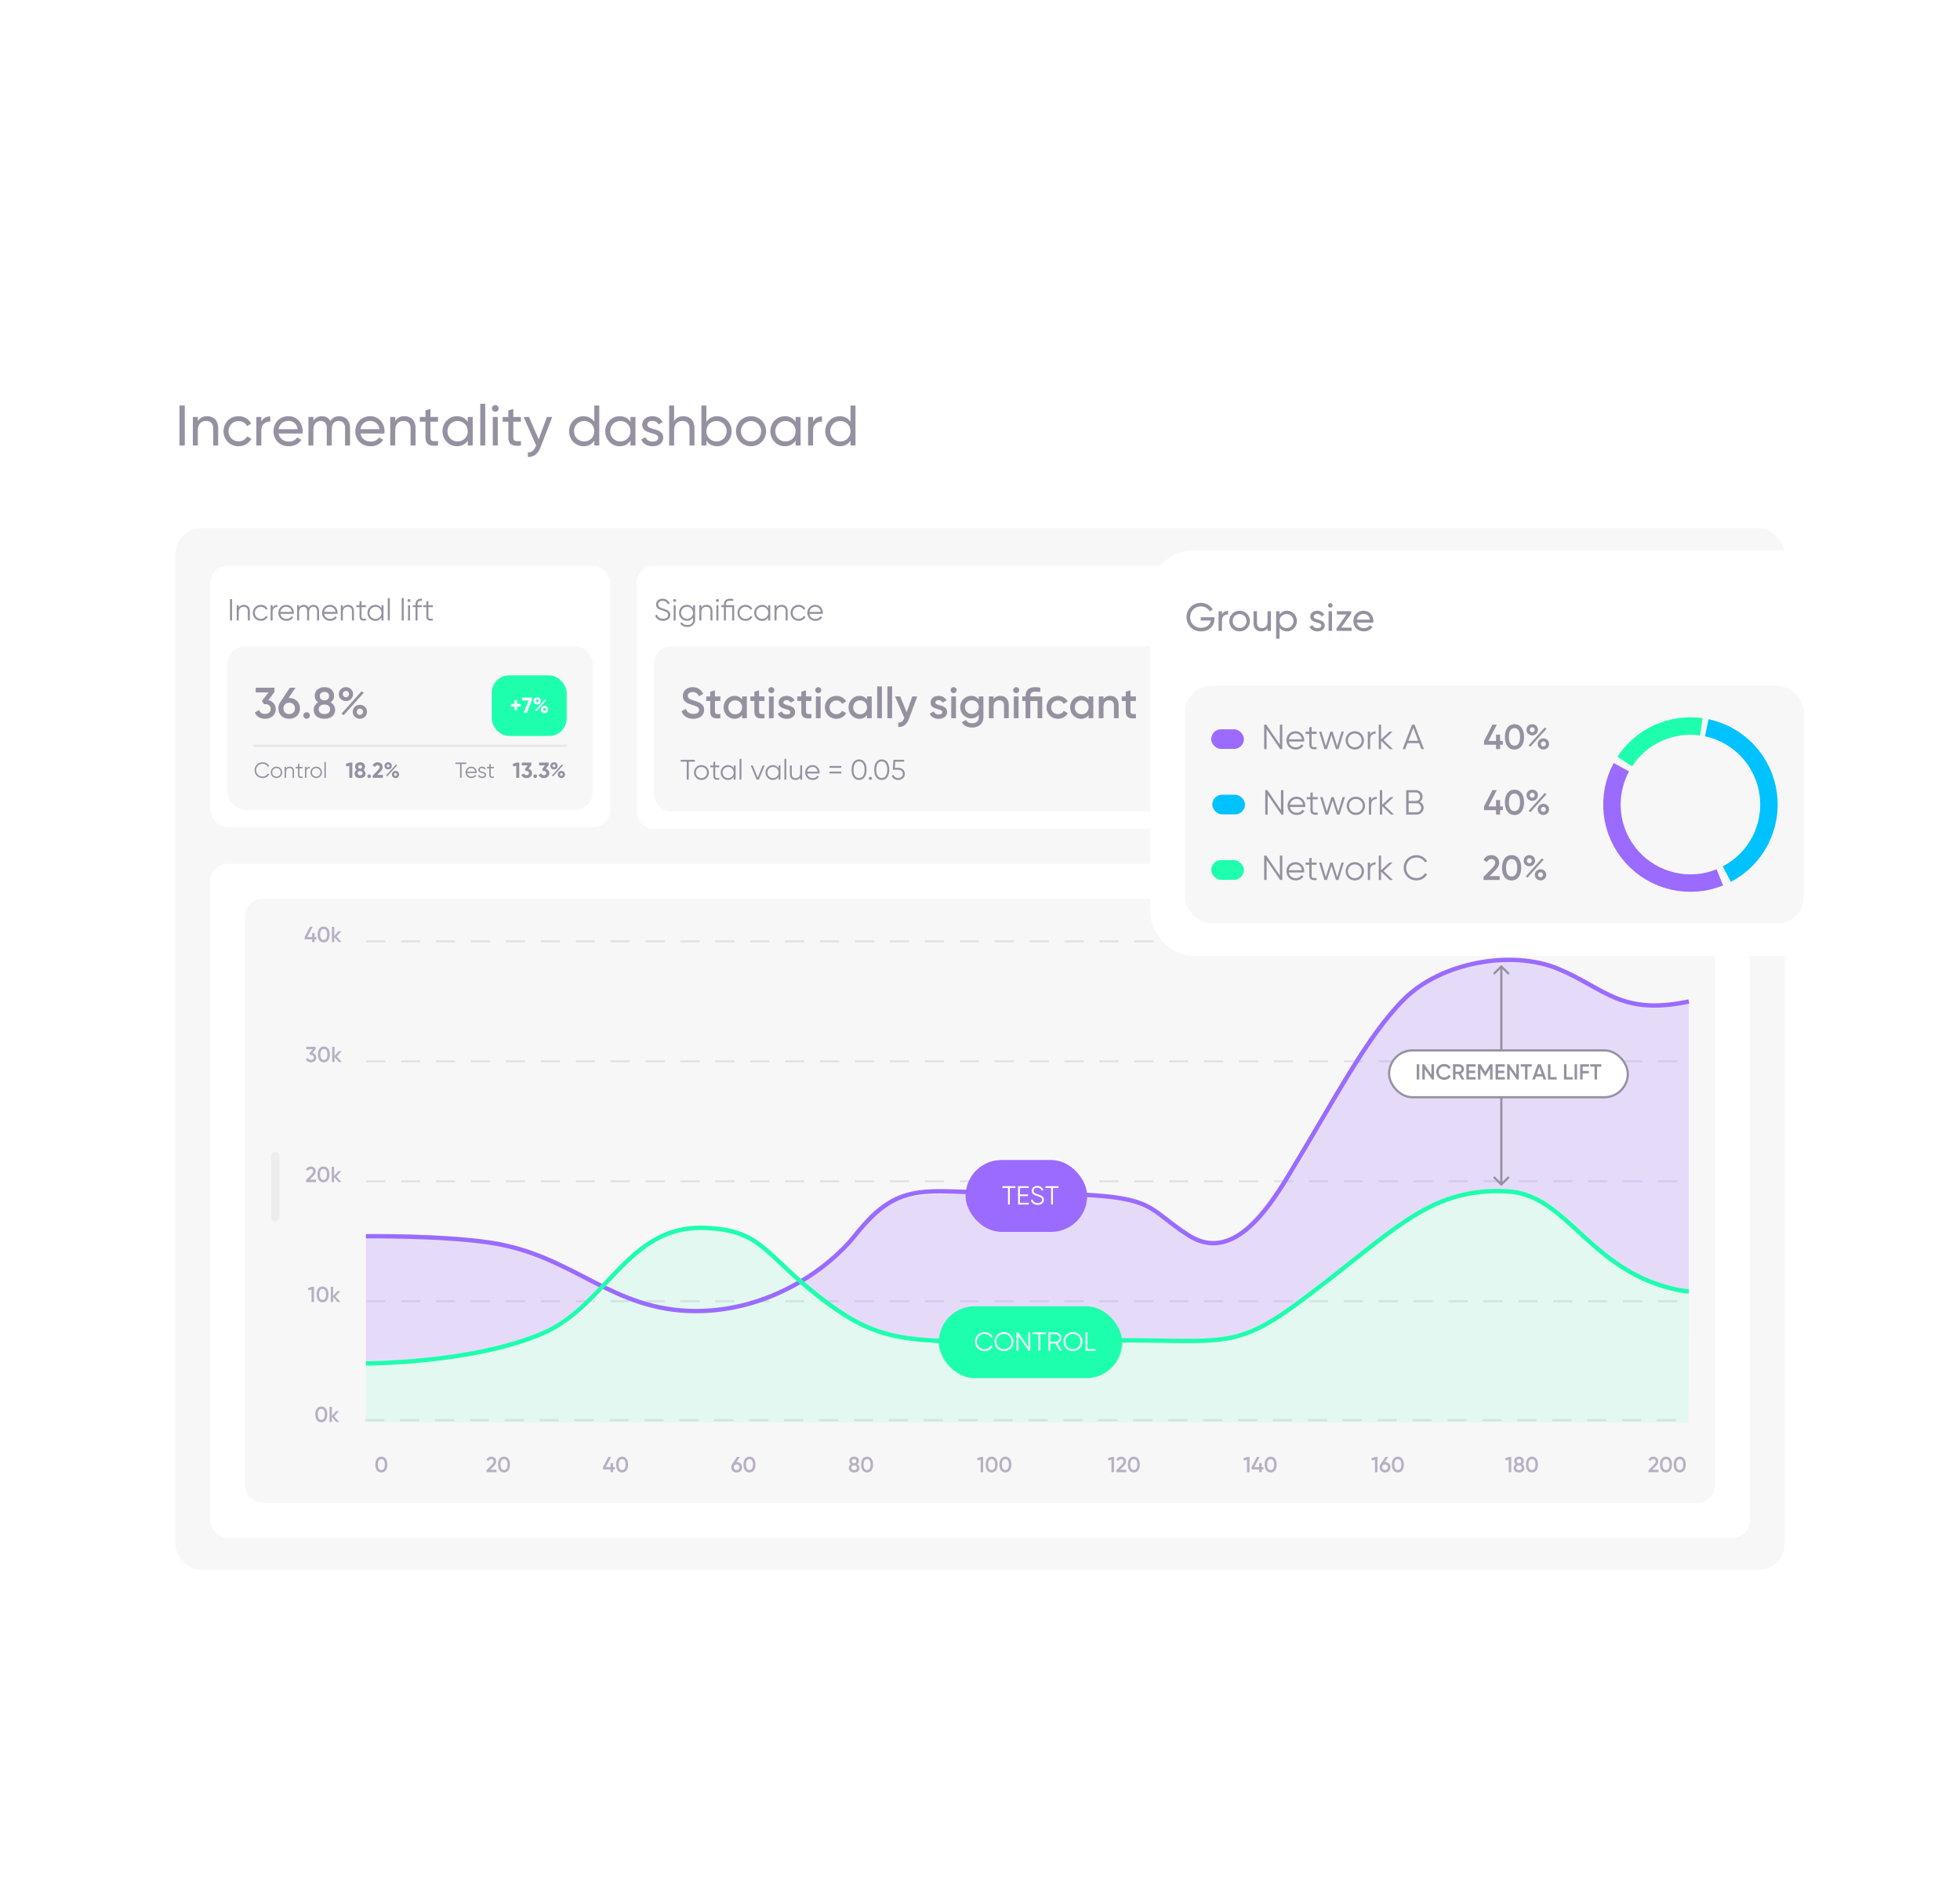 <svg width="686" height="665" viewBox="0 0 686 665" fill="none" xmlns="http://www.w3.org/2000/svg">
<g clip-path="url(#clip0_44_54889)">
<g filter="url(#filter0_d_44_54889)">
<rect x="43" y="104" width="600" height="457.252" rx="15.267" fill="white"/>
<path d="M62.82 131.901H64.68V145.901H62.82V131.901ZM72.484 135.641C74.824 135.641 76.364 137.201 76.364 139.761V145.901H74.624V139.861C74.624 138.221 73.684 137.301 72.144 137.301C70.544 137.301 69.244 138.241 69.244 140.601V145.901H67.504V135.901H69.244V137.341C69.984 136.161 71.084 135.641 72.484 135.641ZM83.493 146.161C80.473 146.161 78.233 143.861 78.233 140.901C78.233 137.941 80.473 135.641 83.493 135.641C85.473 135.641 87.153 136.681 87.913 138.261L86.453 139.101C85.953 138.041 84.833 137.341 83.493 137.341C81.493 137.341 79.973 138.881 79.973 140.901C79.973 142.901 81.493 144.441 83.493 144.441C84.853 144.441 85.953 143.741 86.513 142.701L87.993 143.561C87.153 145.121 85.453 146.161 83.493 146.161ZM91.47 137.581C92.11 136.181 93.33 135.721 94.59 135.721V137.541C93.09 137.481 91.47 138.241 91.47 140.601V145.901H89.73V135.901H91.47V137.581ZM97.513 141.701C97.853 143.501 99.273 144.521 101.133 144.521C102.513 144.521 103.513 143.881 104.013 143.061L105.493 143.901C104.613 145.261 103.093 146.161 101.093 146.161C97.873 146.161 95.733 143.901 95.733 140.901C95.733 137.941 97.853 135.641 100.973 135.641C103.993 135.641 105.953 138.121 105.953 140.921C105.953 141.181 105.933 141.441 105.893 141.701H97.513ZM100.973 137.281C99.093 137.281 97.793 138.441 97.513 140.181H104.193C103.893 138.201 102.473 137.281 100.973 137.281ZM118.753 135.641C120.973 135.641 122.513 137.181 122.513 139.681V145.901H120.773V139.741C120.773 138.161 119.893 137.301 118.573 137.301C117.173 137.301 116.113 138.181 116.113 140.341V145.901H114.373V139.741C114.373 138.161 113.553 137.301 112.253 137.301C110.913 137.301 109.693 138.181 109.693 140.341V145.901H107.953V135.901H109.693V137.241C110.413 136.121 111.453 135.641 112.673 135.641C114.033 135.641 115.033 136.261 115.613 137.341C116.313 136.201 117.453 135.641 118.753 135.641ZM126.145 141.701C126.485 143.501 127.905 144.521 129.765 144.521C131.145 144.521 132.145 143.881 132.645 143.061L134.125 143.901C133.245 145.261 131.725 146.161 129.725 146.161C126.505 146.161 124.365 143.901 124.365 140.901C124.365 137.941 126.485 135.641 129.605 135.641C132.625 135.641 134.585 138.121 134.585 140.921C134.585 141.181 134.565 141.441 134.525 141.701H126.145ZM129.605 137.281C127.725 137.281 126.425 138.441 126.145 140.181H132.825C132.525 138.201 131.105 137.281 129.605 137.281ZM141.566 135.641C143.906 135.641 145.446 137.201 145.446 139.761V145.901H143.706V139.861C143.706 138.221 142.766 137.301 141.226 137.301C139.626 137.301 138.326 138.241 138.326 140.601V145.901H136.586V135.901H138.326V137.341C139.066 136.161 140.166 135.641 141.566 135.641ZM153.315 137.581H150.655V143.001C150.655 144.521 151.535 144.421 153.315 144.341V145.901C150.315 146.301 148.915 145.501 148.915 143.001V137.581H146.935V135.901H148.915V133.621L150.655 133.101V135.901H153.315V137.581ZM163.713 135.901H165.453V145.901H163.713V144.181C162.913 145.401 161.633 146.161 159.933 146.161C157.153 146.161 154.873 143.861 154.873 140.901C154.873 137.941 157.153 135.641 159.933 135.641C161.633 135.641 162.913 136.401 163.713 137.621V135.901ZM160.153 144.481C162.173 144.481 163.713 142.941 163.713 140.901C163.713 138.861 162.173 137.321 160.153 137.321C158.153 137.321 156.613 138.861 156.613 140.901C156.613 142.941 158.153 144.481 160.153 144.481ZM168.09 145.901V131.301H169.83V145.901H168.09ZM173.364 134.081C172.704 134.081 172.184 133.561 172.184 132.921C172.184 132.281 172.704 131.741 173.364 131.741C174.004 131.741 174.524 132.281 174.524 132.921C174.524 133.561 174.004 134.081 173.364 134.081ZM172.484 145.901V135.901H174.224V145.901H172.484ZM182.319 137.581H179.659V143.001C179.659 144.521 180.539 144.421 182.319 144.341V145.901C179.319 146.301 177.919 145.501 177.919 143.001V137.581H175.939V135.901H177.919V133.621L179.659 133.101V135.901H182.319V137.581ZM191.417 135.901H193.277L189.197 146.521C188.357 148.761 186.797 150.041 184.757 149.901V148.281C186.097 148.381 186.937 147.561 187.457 146.241L187.637 145.861L183.277 135.901H185.137L188.537 143.741L191.417 135.901ZM208.01 131.901H209.75V145.901H208.01V144.181C207.21 145.401 205.93 146.161 204.23 146.161C201.45 146.161 199.17 143.861 199.17 140.901C199.17 137.941 201.45 135.641 204.23 135.641C205.93 135.641 207.21 136.401 208.01 137.621V131.901ZM204.45 144.481C206.47 144.481 208.01 142.941 208.01 140.901C208.01 138.861 206.47 137.321 204.45 137.321C202.45 137.321 200.91 138.861 200.91 140.901C200.91 142.941 202.45 144.481 204.45 144.481ZM220.666 135.901H222.406V145.901H220.666V144.181C219.866 145.401 218.586 146.161 216.886 146.161C214.106 146.161 211.826 143.861 211.826 140.901C211.826 137.941 214.106 135.641 216.886 135.641C218.586 135.641 219.866 136.401 220.666 137.621V135.901ZM217.106 144.481C219.126 144.481 220.666 142.941 220.666 140.901C220.666 138.861 219.126 137.321 217.106 137.321C215.106 137.321 213.566 138.861 213.566 140.901C213.566 142.941 215.106 144.481 217.106 144.481ZM226.543 138.601C226.543 140.741 232.143 139.481 232.143 143.161C232.143 145.021 230.543 146.161 228.403 146.161C226.403 146.161 225.003 145.201 224.423 143.821L225.923 142.961C226.243 143.921 227.163 144.521 228.403 144.521C229.463 144.521 230.383 144.141 230.383 143.161C230.383 141.021 224.783 142.241 224.783 138.621C224.783 136.861 226.303 135.641 228.323 135.641C229.963 135.641 231.283 136.421 231.923 137.721L230.463 138.541C230.083 137.641 229.203 137.261 228.323 137.261C227.423 137.261 226.543 137.701 226.543 138.601ZM239.183 135.641C241.523 135.641 243.063 137.201 243.063 139.761V145.901H241.323V139.861C241.323 138.221 240.383 137.301 238.843 137.301C237.243 137.301 235.943 138.241 235.943 140.601V145.901H234.203V131.901H235.943V137.341C236.683 136.161 237.783 135.641 239.183 135.641ZM251.012 135.641C253.792 135.641 256.072 137.941 256.072 140.901C256.072 143.861 253.792 146.161 251.012 146.161C249.312 146.161 248.032 145.401 247.232 144.181V145.901H245.492V131.901H247.232V137.621C248.032 136.401 249.312 135.641 251.012 135.641ZM250.792 144.481C252.792 144.481 254.332 142.941 254.332 140.901C254.332 138.861 252.792 137.321 250.792 137.321C248.772 137.321 247.232 138.861 247.232 140.901C247.232 142.941 248.772 144.481 250.792 144.481ZM262.848 146.161C259.928 146.161 257.588 143.861 257.588 140.901C257.588 137.941 259.928 135.641 262.848 135.641C265.768 135.641 268.128 137.941 268.128 140.901C268.128 143.861 265.768 146.161 262.848 146.161ZM262.848 144.461C264.848 144.461 266.388 142.921 266.388 140.901C266.388 138.881 264.848 137.341 262.848 137.341C260.868 137.341 259.328 138.881 259.328 140.901C259.328 142.921 260.868 144.461 262.848 144.461ZM278.459 135.901H280.199V145.901H278.459V144.181C277.659 145.401 276.379 146.161 274.679 146.161C271.899 146.161 269.619 143.861 269.619 140.901C269.619 137.941 271.899 135.641 274.679 135.641C276.379 135.641 277.659 136.401 278.459 137.621V135.901ZM274.899 144.481C276.919 144.481 278.459 142.941 278.459 140.901C278.459 138.861 276.919 137.321 274.899 137.321C272.899 137.321 271.359 138.861 271.359 140.901C271.359 142.941 272.899 144.481 274.899 144.481ZM284.576 137.581C285.216 136.181 286.436 135.721 287.696 135.721V137.541C286.196 137.481 284.576 138.241 284.576 140.601V145.901H282.836V135.901H284.576V137.581ZM297.678 131.901H299.418V145.901H297.678V144.181C296.878 145.401 295.598 146.161 293.898 146.161C291.118 146.161 288.838 143.861 288.838 140.901C288.838 137.941 291.118 135.641 293.898 135.641C295.598 135.641 296.878 136.401 297.678 137.621V131.901ZM294.118 144.481C296.138 144.481 297.678 142.941 297.678 140.901C297.678 138.861 296.138 137.321 294.118 137.321C292.118 137.321 290.578 138.861 290.578 140.901C290.578 142.941 292.118 144.481 294.118 144.481Z" fill="#9591A1"/>
<rect x="61.32" y="174.802" width="563.359" height="364.588" rx="9.16" fill="#F7F7F7"/>
<g filter="url(#filter1_d_44_54889)">
<rect x="73.534" y="187.015" width="140.069" height="91.435" rx="6.107" fill="white"/>
<path d="M80.496 198.641H81.244V206.122H80.496V198.641ZM85.353 200.65C86.656 200.65 87.447 201.505 87.447 202.841V206.122H86.742V202.841C86.742 201.89 86.218 201.334 85.288 201.334C84.348 201.334 83.557 201.89 83.557 203.322V206.122H82.852V200.779H83.557V201.612C83.974 200.939 84.594 200.65 85.353 200.65ZM91.301 206.25C89.687 206.25 88.49 205.032 88.49 203.45C88.49 201.869 89.687 200.65 91.301 200.65C92.359 200.65 93.257 201.206 93.641 202.05L93.064 202.382C92.776 201.751 92.103 201.334 91.301 201.334C90.115 201.334 89.196 202.264 89.196 203.45C89.196 204.637 90.115 205.566 91.301 205.566C92.113 205.566 92.765 205.139 93.107 204.519L93.695 204.861C93.257 205.705 92.348 206.25 91.301 206.25ZM95.413 201.666C95.787 200.917 96.418 200.693 97.102 200.693V201.377C96.247 201.377 95.413 201.826 95.413 203.151V206.122H94.708V200.779H95.413V201.666ZM100.213 200.65C101.849 200.65 102.864 202.008 102.864 203.472C102.864 203.579 102.853 203.696 102.842 203.803H98.151C98.3 204.893 99.145 205.566 100.278 205.566C101.122 205.566 101.71 205.171 101.998 204.658L102.618 205.021C102.169 205.748 101.346 206.25 100.267 206.25C98.578 206.25 97.424 205.064 97.424 203.45C97.424 201.879 98.557 200.65 100.213 200.65ZM100.213 201.334C99.091 201.334 98.29 202.072 98.151 203.119H102.137C101.987 201.943 101.132 201.334 100.213 201.334ZM109.682 200.65C110.858 200.65 111.68 201.452 111.68 202.788V206.122H110.975V202.788C110.975 201.837 110.43 201.334 109.671 201.334C108.848 201.334 108.186 201.837 108.186 203.162V206.122H107.48V202.788C107.48 201.837 106.989 201.334 106.23 201.334C105.461 201.334 104.691 201.837 104.691 203.162V206.122H103.986V200.779H104.691V201.559C105.108 200.907 105.685 200.65 106.326 200.65C107.074 200.65 107.651 201.003 107.951 201.623C108.346 200.96 108.998 200.65 109.682 200.65ZM115.513 200.65C117.148 200.65 118.164 202.008 118.164 203.472C118.164 203.579 118.153 203.696 118.142 203.803H113.451C113.6 204.893 114.445 205.566 115.577 205.566C116.422 205.566 117.01 205.171 117.298 204.658L117.918 205.021C117.469 205.748 116.646 206.25 115.567 206.25C113.878 206.25 112.724 205.064 112.724 203.45C112.724 201.879 113.857 200.65 115.513 200.65ZM115.513 201.334C114.391 201.334 113.59 202.072 113.451 203.119H117.437C117.287 201.943 116.432 201.334 115.513 201.334ZM121.786 200.65C123.09 200.65 123.881 201.505 123.881 202.841V206.122H123.176V202.841C123.176 201.89 122.652 201.334 121.722 201.334C120.782 201.334 119.991 201.89 119.991 203.322V206.122H119.286V200.779H119.991V201.612C120.408 200.939 121.028 200.65 121.786 200.65ZM128.077 201.463H126.538V204.701C126.538 205.62 127.04 205.545 128.077 205.502V206.122C126.634 206.336 125.833 205.983 125.833 204.701V201.463H124.711V200.779H125.833V199.496L126.538 199.282V200.779H128.077V201.463ZM133.525 200.779H134.23V206.122H133.525V205.075C133.076 205.791 132.317 206.25 131.366 206.25C129.859 206.25 128.608 205.032 128.608 203.45C128.608 201.869 129.859 200.65 131.366 200.65C132.317 200.65 133.076 201.11 133.525 201.826V200.779ZM131.419 205.566C132.605 205.566 133.525 204.637 133.525 203.45C133.525 202.264 132.605 201.334 131.419 201.334C130.233 201.334 129.314 202.264 129.314 203.45C129.314 204.637 130.233 205.566 131.419 205.566ZM135.723 206.122V198.321H136.429V206.122H135.723ZM140.597 206.122V198.321H141.302V206.122H140.597ZM143.152 199.646C142.863 199.646 142.639 199.411 142.639 199.133C142.639 198.855 142.863 198.62 143.152 198.62C143.44 198.62 143.665 198.855 143.665 199.133C143.665 199.411 143.44 199.646 143.152 199.646ZM142.799 206.122V200.779H143.505V206.122H142.799ZM147.673 199.197C146.636 199.111 146.134 199.539 146.134 200.565V200.779H147.673V201.463H146.134V206.122H145.429V201.463H144.52V200.779H145.429V200.565C145.429 199.176 146.23 198.406 147.673 198.513V199.197ZM151.465 201.463H149.926V204.701C149.926 205.62 150.429 205.545 151.465 205.502V206.122C150.023 206.336 149.221 205.983 149.221 204.701V201.463H148.099V200.779H149.221V199.496L149.926 199.282V200.779H151.465V201.463Z" fill="#9591A1"/>
<rect x="79.641" y="215.176" width="127.855" height="57.168" rx="6.107" fill="#F7F7F7"/>
<path d="M93.9 234.015C95.366 234.366 96.511 235.435 96.511 237.099C96.511 239.344 94.74 240.534 92.77 240.534C91.198 240.534 89.778 239.817 89.183 238.321L90.679 237.45C90.984 238.351 91.701 238.824 92.77 238.824C93.976 238.824 94.755 238.168 94.755 237.099C94.755 236.031 93.976 235.389 92.77 235.389H92.373L91.671 234.336L93.976 231.298H89.503V229.649H96.068V231.145L93.9 234.015ZM101.214 233.237C103.427 233.237 104.985 234.733 104.985 236.886C104.985 239.038 103.427 240.534 101.214 240.534C98.985 240.534 97.427 239.038 97.427 236.886C97.427 236.061 97.656 235.328 98.069 234.733L101.458 229.649H103.458L101.015 233.237H101.214ZM101.214 238.87C102.374 238.87 103.229 238.092 103.229 236.886C103.229 235.664 102.374 234.901 101.214 234.901C100.038 234.901 99.183 235.664 99.183 236.886C99.183 238.107 100.038 238.87 101.214 238.87ZM107.319 240.519C106.678 240.519 106.174 240 106.174 239.374C106.174 238.733 106.678 238.229 107.319 238.229C107.945 238.229 108.464 238.733 108.464 239.374C108.464 240 107.945 240.519 107.319 240.519ZM115.714 234.779C116.707 235.328 117.287 236.244 117.287 237.374C117.287 239.359 115.775 240.534 113.546 240.534C111.317 240.534 109.791 239.359 109.791 237.374C109.791 236.26 110.386 235.328 111.363 234.779C110.646 234.305 110.157 233.542 110.157 232.519C110.157 230.458 111.76 229.45 113.546 229.45C115.317 229.45 116.936 230.458 116.936 232.519C116.936 233.542 116.447 234.305 115.714 234.779ZM113.546 231.115C112.646 231.115 111.913 231.603 111.913 232.595C111.913 233.542 112.646 234.076 113.546 234.076C114.432 234.076 115.18 233.542 115.18 232.595C115.18 231.603 114.432 231.115 113.546 231.115ZM113.546 238.87C114.692 238.87 115.531 238.29 115.531 237.206C115.531 236.107 114.692 235.542 113.546 235.542C112.386 235.542 111.546 236.107 111.546 237.206C111.546 238.29 112.386 238.87 113.546 238.87ZM121.082 234.336C119.646 234.336 118.578 233.237 118.578 231.893C118.578 230.534 119.646 229.45 121.082 229.45C122.501 229.45 123.57 230.519 123.57 231.893C123.57 233.237 122.517 234.336 121.082 234.336ZM121.066 232.992C121.723 232.992 122.166 232.489 122.166 231.893C122.166 231.267 121.723 230.779 121.066 230.779C120.425 230.779 119.982 231.267 119.982 231.893C119.982 232.504 120.425 232.992 121.066 232.992ZM119.479 238.763L126.517 230.931L127.341 231.405L120.303 239.252L119.479 238.763ZM125.967 240.519C124.532 240.519 123.463 239.42 123.463 238.076C123.463 236.718 124.532 235.634 125.967 235.634C127.387 235.634 128.456 236.718 128.456 238.076C128.456 239.42 127.387 240.519 125.967 240.519ZM125.952 239.176C126.608 239.176 127.051 238.672 127.051 238.076C127.051 237.45 126.608 236.962 125.952 236.962C125.311 236.962 124.868 237.45 124.868 238.076C124.868 238.687 125.311 239.176 125.952 239.176Z" fill="#9591A1"/>
<rect x="172.105" y="225.336" width="26.23" height="21.214" rx="6.107" fill="#1EFFAE"/>
<path d="M182.247 235.305V236.229H180.987V237.489H180.064V236.229H178.812V235.305H180.064V234.054H180.987V235.305H182.247ZM182.741 233.099H186.191V233.992L184.382 238.443H183.267L185.023 234.107H182.741V233.099ZM188.017 235.512C187.277 235.512 186.727 234.954 186.727 234.252C186.727 233.557 187.277 232.992 188.017 232.992C188.75 232.992 189.3 233.542 189.3 234.252C189.3 234.954 188.758 235.512 188.017 235.512ZM187.269 237.634L190.75 233.763L191.216 234.023L187.727 237.901L187.269 237.634ZM188.01 234.741C188.292 234.741 188.491 234.519 188.491 234.252C188.491 233.985 188.292 233.771 188.01 233.771C187.735 233.771 187.536 233.985 187.536 234.252C187.536 234.527 187.735 234.741 188.01 234.741ZM190.597 238.534C189.857 238.534 189.315 237.97 189.315 237.275C189.315 236.58 189.857 236.015 190.597 236.015C191.338 236.015 191.88 236.58 191.88 237.275C191.88 237.97 191.338 238.534 190.597 238.534ZM190.597 237.763C190.88 237.763 191.071 237.534 191.071 237.275C191.071 237 190.88 236.786 190.597 236.786C190.315 236.786 190.124 237 190.124 237.275C190.124 237.55 190.315 237.763 190.597 237.763Z" fill="white"/>
<line x1="88.801" y1="249.985" x2="198.335" y2="249.985" stroke="#E5E6EC" stroke-width="0.763"/>
<path d="M91.908 261.275C90.266 261.275 89.106 260.038 89.106 258.511C89.106 256.985 90.266 255.748 91.908 255.748C92.9 255.748 93.778 256.267 94.221 257.061L93.747 257.336C93.419 256.695 92.709 256.267 91.908 256.267C90.556 256.267 89.641 257.267 89.641 258.511C89.641 259.756 90.556 260.756 91.908 260.756C92.709 260.756 93.419 260.328 93.747 259.687L94.221 259.954C93.785 260.748 92.908 261.275 91.908 261.275ZM96.764 261.275C95.65 261.275 94.757 260.404 94.757 259.275C94.757 258.145 95.65 257.275 96.764 257.275C97.879 257.275 98.772 258.145 98.772 259.275C98.772 260.404 97.879 261.275 96.764 261.275ZM96.764 260.786C97.612 260.786 98.268 260.122 98.268 259.275C98.268 258.427 97.612 257.763 96.764 257.763C95.917 257.763 95.261 258.427 95.261 259.275C95.261 260.122 95.917 260.786 96.764 260.786ZM101.401 257.275C102.333 257.275 102.898 257.885 102.898 258.84V261.183H102.394V258.84C102.394 258.16 102.02 257.763 101.356 257.763C100.684 257.763 100.119 258.16 100.119 259.183V261.183H99.615V257.366H100.119V257.962C100.417 257.481 100.859 257.275 101.401 257.275ZM105.895 257.855H104.795V260.168C104.795 260.824 105.154 260.771 105.895 260.74V261.183C104.864 261.336 104.292 261.084 104.292 260.168V257.855H103.49V257.366H104.292V256.45L104.795 256.298V257.366H105.895V257.855ZM107.238 258C107.505 257.466 107.956 257.305 108.444 257.305V257.794C107.834 257.794 107.238 258.114 107.238 259.061V261.183H106.734V257.366H107.238V258ZM110.682 261.275C109.568 261.275 108.675 260.404 108.675 259.275C108.675 258.145 109.568 257.275 110.682 257.275C111.797 257.275 112.69 258.145 112.69 259.275C112.69 260.404 111.797 261.275 110.682 261.275ZM110.682 260.786C111.53 260.786 112.186 260.122 112.186 259.275C112.186 258.427 111.53 257.763 110.682 257.763C109.835 257.763 109.178 258.427 109.178 259.275C109.178 260.122 109.835 260.786 110.682 260.786ZM113.533 261.183V255.611H114.037V261.183H113.533Z" fill="#9591A1"/>
<path d="M122.396 255.84H123.312V261.183H122.258V256.954L121.251 257.237L120.991 256.336L122.396 255.84ZM127.203 258.404C127.676 258.687 127.943 259.153 127.943 259.695C127.943 260.679 127.21 261.29 126.027 261.29C124.836 261.29 124.111 260.679 124.111 259.695C124.111 259.153 124.378 258.687 124.844 258.404C124.508 258.16 124.287 257.794 124.287 257.298C124.287 256.267 125.088 255.733 126.027 255.733C126.966 255.733 127.76 256.267 127.76 257.298C127.76 257.794 127.546 258.16 127.203 258.404ZM126.027 256.725C125.63 256.725 125.34 256.954 125.34 257.351C125.34 257.74 125.63 257.985 126.027 257.985C126.424 257.985 126.714 257.74 126.714 257.351C126.714 256.954 126.424 256.725 126.027 256.725ZM126.027 260.298C126.531 260.298 126.897 260.038 126.897 259.557C126.897 259.084 126.531 258.824 126.027 258.824C125.523 258.824 125.157 259.084 125.157 259.557C125.157 260.038 125.523 260.298 126.027 260.298ZM129.221 261.282C128.862 261.282 128.572 260.992 128.572 260.633C128.572 260.275 128.862 259.985 129.221 259.985C129.58 259.985 129.87 260.275 129.87 260.633C129.87 260.992 129.58 261.282 129.221 261.282ZM130.447 261.183V260.397L132.271 258.519C132.615 258.16 132.882 257.809 132.882 257.45C132.882 257.023 132.592 256.756 132.187 256.756C131.775 256.756 131.469 257 131.294 257.382L130.408 256.862C130.752 256.099 131.447 255.733 132.172 255.733C133.088 255.733 133.935 256.343 133.935 257.412C133.935 258.061 133.561 258.618 133.057 259.122L132.011 260.168H134.019V261.183H130.447ZM135.855 258.252C135.114 258.252 134.565 257.695 134.565 256.992C134.565 256.298 135.114 255.733 135.855 255.733C136.588 255.733 137.137 256.282 137.137 256.992C137.137 257.695 136.595 258.252 135.855 258.252ZM135.107 260.374L138.588 256.504L139.053 256.763L135.565 260.641L135.107 260.374ZM135.847 257.481C136.13 257.481 136.328 257.259 136.328 256.992C136.328 256.725 136.13 256.511 135.847 256.511C135.572 256.511 135.374 256.725 135.374 256.992C135.374 257.267 135.572 257.481 135.847 257.481ZM138.435 261.275C137.695 261.275 137.153 260.71 137.153 260.015C137.153 259.321 137.695 258.756 138.435 258.756C139.175 258.756 139.717 259.321 139.717 260.015C139.717 260.71 139.175 261.275 138.435 261.275ZM138.435 260.504C138.717 260.504 138.908 260.275 138.908 260.015C138.908 259.74 138.717 259.527 138.435 259.527C138.153 259.527 137.962 259.74 137.962 260.015C137.962 260.29 138.153 260.504 138.435 260.504Z" fill="#9591A1"/>
<path d="M163.198 255.84V256.343H161.557V261.183H161.022V256.343H159.381V255.84H163.198ZM164.963 257.275C166.131 257.275 166.856 258.244 166.856 259.29C166.856 259.366 166.848 259.45 166.841 259.527H163.49C163.596 260.305 164.199 260.786 165.009 260.786C165.612 260.786 166.032 260.504 166.238 260.137L166.68 260.397C166.36 260.916 165.772 261.275 165.001 261.275C163.795 261.275 162.97 260.427 162.97 259.275C162.97 258.153 163.78 257.275 164.963 257.275ZM164.963 257.763C164.161 257.763 163.589 258.29 163.49 259.038H166.337C166.23 258.198 165.619 257.763 164.963 257.763ZM167.905 258.366C167.905 259.313 170.134 258.771 170.134 260.175C170.134 260.824 169.569 261.275 168.753 261.275C167.989 261.275 167.47 260.885 167.279 260.397L167.707 260.145C167.844 260.534 168.241 260.786 168.753 260.786C169.203 260.786 169.63 260.626 169.63 260.175C169.63 259.229 167.401 259.771 167.401 258.366C167.401 257.756 167.943 257.275 168.707 257.275C169.333 257.275 169.821 257.58 170.043 258.053L169.623 258.298C169.462 257.908 169.073 257.763 168.707 257.763C168.31 257.763 167.905 257.954 167.905 258.366ZM172.849 257.855H171.749V260.168C171.749 260.824 172.108 260.771 172.849 260.74V261.183C171.818 261.336 171.245 261.084 171.245 260.168V257.855H170.444V257.366H171.245V256.45L171.749 256.298V257.366H172.849V257.855Z" fill="#9591A1"/>
<path d="M180.824 255.84H181.74V261.183H180.686V256.954L179.678 257.237L179.419 256.336L180.824 255.84ZM184.982 258.008C185.676 258.214 186.203 258.748 186.203 259.534C186.203 260.679 185.302 261.29 184.295 261.29C183.493 261.29 182.768 260.924 182.463 260.16L183.363 259.641C183.493 260.038 183.791 260.259 184.295 260.259C184.844 260.259 185.15 259.969 185.15 259.534C185.15 259.107 184.844 258.809 184.295 258.809H184.066L183.661 258.198L184.714 256.824H182.623V255.84H185.982V256.71L184.982 258.008ZM187.321 261.282C186.962 261.282 186.672 260.992 186.672 260.633C186.672 260.275 186.962 259.985 187.321 259.985C187.679 259.985 187.969 260.275 187.969 260.633C187.969 260.992 187.679 261.282 187.321 261.282ZM191.035 258.008C191.73 258.214 192.256 258.748 192.256 259.534C192.256 260.679 191.355 261.29 190.348 261.29C189.546 261.29 188.821 260.924 188.516 260.16L189.417 259.641C189.546 260.038 189.844 260.259 190.348 260.259C190.897 260.259 191.203 259.969 191.203 259.534C191.203 259.107 190.897 258.809 190.348 258.809H190.119L189.714 258.198L190.768 256.824H188.676V255.84H192.035V256.71L191.035 258.008ZM193.902 258.252C193.162 258.252 192.612 257.695 192.612 256.992C192.612 256.298 193.162 255.733 193.902 255.733C194.635 255.733 195.185 256.282 195.185 256.992C195.185 257.695 194.643 258.252 193.902 258.252ZM193.154 260.374L196.635 256.504L197.101 256.763L193.612 260.641L193.154 260.374ZM193.895 257.481C194.177 257.481 194.376 257.259 194.376 256.992C194.376 256.725 194.177 256.511 193.895 256.511C193.62 256.511 193.421 256.725 193.421 256.992C193.421 257.267 193.62 257.481 193.895 257.481ZM196.483 261.275C195.742 261.275 195.2 260.71 195.2 260.015C195.2 259.321 195.742 258.756 196.483 258.756C197.223 258.756 197.765 259.321 197.765 260.015C197.765 260.71 197.223 261.275 196.483 261.275ZM196.483 260.504C196.765 260.504 196.956 260.275 196.956 260.015C196.956 259.74 196.765 259.527 196.483 259.527C196.2 259.527 196.009 259.74 196.009 260.015C196.009 260.29 196.2 260.504 196.483 260.504Z" fill="#9591A1"/>
</g>
<g filter="url(#filter2_d_44_54889)">
<rect x="222.764" y="187.015" width="228.176" height="92.069" rx="6.107" fill="white"/>
<path d="M232.076 206.25C230.698 206.25 229.682 205.556 229.298 204.423L229.939 204.049C230.206 204.946 230.911 205.524 232.087 205.524C233.22 205.524 233.85 204.979 233.85 204.177C233.85 203.311 233.113 203.034 232.012 202.67C230.794 202.264 229.618 201.943 229.618 200.565C229.618 199.25 230.676 198.513 231.916 198.513C233.145 198.513 234 199.24 234.385 200.127L233.754 200.479C233.476 199.806 232.899 199.24 231.916 199.24C231.018 199.24 230.366 199.71 230.366 200.533C230.366 201.345 231.008 201.601 232.023 201.933C233.38 202.382 234.598 202.766 234.598 204.156C234.598 205.438 233.572 206.25 232.076 206.25ZM236.128 199.646C235.84 199.646 235.615 199.411 235.615 199.133C235.615 198.855 235.84 198.62 236.128 198.62C236.417 198.62 236.641 198.855 236.641 199.133C236.641 199.411 236.417 199.646 236.128 199.646ZM235.776 206.122V200.779H236.481V206.122H235.776ZM242.573 200.779H243.279V205.908C243.279 207.533 241.975 208.388 240.596 208.388C239.367 208.388 238.48 207.917 238.063 207.084L238.683 206.731C238.95 207.276 239.442 207.704 240.596 207.704C241.836 207.704 242.573 206.998 242.573 205.908V205.075C242.124 205.791 241.366 206.25 240.415 206.25C238.908 206.25 237.657 205.032 237.657 203.45C237.657 201.869 238.908 200.65 240.415 200.65C241.366 200.65 242.124 201.11 242.573 201.826V200.779ZM240.468 205.566C241.654 205.566 242.573 204.637 242.573 203.45C242.573 202.264 241.654 201.334 240.468 201.334C239.282 201.334 238.363 202.264 238.363 203.45C238.363 204.637 239.282 205.566 240.468 205.566ZM247.273 200.65C248.577 200.65 249.367 201.505 249.367 202.841V206.122H248.662V202.841C248.662 201.89 248.138 201.334 247.209 201.334C246.268 201.334 245.477 201.89 245.477 203.322V206.122H244.772V200.779H245.477V201.612C245.894 200.939 246.514 200.65 247.273 200.65ZM251.084 199.646C250.795 199.646 250.571 199.411 250.571 199.133C250.571 198.855 250.795 198.62 251.084 198.62C251.373 198.62 251.597 198.855 251.597 199.133C251.597 199.411 251.373 199.646 251.084 199.646ZM250.731 206.122V200.779H251.437V206.122H250.731ZM256.952 200.779V206.122H256.246V201.463H254.066V206.122H253.361V201.463H252.453V200.779H253.361V200.565C253.361 199.176 254.162 198.513 255.605 198.513C255.926 198.513 256.246 198.556 256.631 198.641V199.282C256.257 199.218 255.937 199.197 255.605 199.197C254.569 199.197 254.066 199.539 254.066 200.565V200.779H256.952ZM260.934 206.25C259.32 206.25 258.123 205.032 258.123 203.45C258.123 201.869 259.32 200.65 260.934 200.65C261.992 200.65 262.89 201.206 263.274 202.05L262.697 202.382C262.409 201.751 261.736 201.334 260.934 201.334C259.748 201.334 258.829 202.264 258.829 203.45C258.829 204.637 259.748 205.566 260.934 205.566C261.746 205.566 262.398 205.139 262.74 204.519L263.328 204.861C262.89 205.705 261.981 206.25 260.934 206.25ZM268.884 200.779H269.589V206.122H268.884V205.075C268.435 205.791 267.676 206.25 266.725 206.25C265.218 206.25 263.968 205.032 263.968 203.45C263.968 201.869 265.218 200.65 266.725 200.65C267.676 200.65 268.435 201.11 268.884 201.826V200.779ZM266.778 205.566C267.965 205.566 268.884 204.637 268.884 203.45C268.884 202.264 267.965 201.334 266.778 201.334C265.592 201.334 264.673 202.264 264.673 203.45C264.673 204.637 265.592 205.566 266.778 205.566ZM273.583 200.65C274.887 200.65 275.678 201.505 275.678 202.841V206.122H274.973V202.841C274.973 201.89 274.449 201.334 273.519 201.334C272.579 201.334 271.788 201.89 271.788 203.322V206.122H271.083V200.779H271.788V201.612C272.205 200.939 272.825 200.65 273.583 200.65ZM279.532 206.25C277.918 206.25 276.721 205.032 276.721 203.45C276.721 201.869 277.918 200.65 279.532 200.65C280.59 200.65 281.488 201.206 281.872 202.05L281.295 202.382C281.007 201.751 280.333 201.334 279.532 201.334C278.346 201.334 277.427 202.264 277.427 203.45C277.427 204.637 278.346 205.566 279.532 205.566C280.344 205.566 280.996 205.139 281.338 204.519L281.926 204.861C281.488 205.705 280.579 206.25 279.532 206.25ZM285.355 200.65C286.99 200.65 288.005 202.008 288.005 203.472C288.005 203.579 287.995 203.696 287.984 203.803H283.292C283.442 204.893 284.286 205.566 285.419 205.566C286.263 205.566 286.851 205.171 287.14 204.658L287.76 205.021C287.311 205.748 286.488 206.25 285.408 206.25C283.72 206.25 282.566 205.064 282.566 203.45C282.566 201.879 283.699 200.65 285.355 200.65ZM285.355 201.334C284.233 201.334 283.431 202.072 283.292 203.119H287.279C287.129 201.943 286.274 201.334 285.355 201.334Z" fill="#9591A1"/>
<rect x="228.87" y="215.176" width="215.962" height="57.801" rx="6.107" fill="#F7F7F7"/>
<path d="M242.656 240.534C240.549 240.534 239.099 239.496 238.534 237.908L240.046 237.023C240.427 238.107 241.252 238.824 242.702 238.824C244.091 238.824 244.687 238.199 244.687 237.42C244.687 236.473 243.847 236.153 242.259 235.664C240.595 235.16 238.977 234.55 238.977 232.534C238.977 230.565 240.61 229.45 242.412 229.45C244.168 229.45 245.465 230.382 246.137 231.802L244.656 232.657C244.275 231.802 243.603 231.16 242.412 231.16C241.389 231.16 240.733 231.679 240.733 232.489C240.733 233.313 241.328 233.664 242.885 234.153C244.656 234.718 246.442 235.267 246.442 237.389C246.442 239.344 244.885 240.534 242.656 240.534ZM252.123 234.29H250.23V237.954C250.23 238.931 250.871 238.916 252.123 238.855V240.336C249.588 240.641 248.581 239.939 248.581 237.954V234.29H247.176V232.702H248.581V231.053L250.23 230.565V232.702H252.123V234.29ZM259.739 232.702H261.387V240.336H259.739V239.237C259.158 240.046 258.258 240.534 257.067 240.534C254.99 240.534 253.265 238.779 253.265 236.519C253.265 234.244 254.99 232.504 257.067 232.504C258.258 232.504 259.158 232.992 259.739 233.786V232.702ZM257.326 238.962C258.7 238.962 259.739 237.939 259.739 236.519C259.739 235.099 258.7 234.076 257.326 234.076C255.952 234.076 254.914 235.099 254.914 236.519C254.914 237.939 255.952 238.962 257.326 238.962ZM267.569 234.29H265.676V237.954C265.676 238.931 266.317 238.916 267.569 238.855V240.336C265.034 240.641 264.027 239.939 264.027 237.954V234.29H262.622V232.702H264.027V231.053L265.676 230.565V232.702H267.569V234.29ZM269.963 231.557C269.383 231.557 268.91 231.069 268.91 230.504C268.91 229.924 269.383 229.45 269.963 229.45C270.543 229.45 271.017 229.924 271.017 230.504C271.017 231.069 270.543 231.557 269.963 231.557ZM269.139 240.336V232.702H270.788V240.336H269.139ZM274.183 234.809C274.183 236.199 278.29 235.359 278.29 238.183C278.29 239.71 276.962 240.534 275.313 240.534C273.786 240.534 272.687 239.847 272.198 238.748L273.618 237.924C273.862 238.611 274.473 239.023 275.313 239.023C276.046 239.023 276.611 238.779 276.611 238.168C276.611 236.809 272.504 237.573 272.504 234.84C272.504 233.405 273.74 232.504 275.298 232.504C276.549 232.504 277.588 233.084 278.122 234.092L276.733 234.87C276.458 234.275 275.924 234 275.298 234C274.702 234 274.183 234.26 274.183 234.809ZM283.999 234.29H282.106V237.954C282.106 238.931 282.747 238.916 283.999 238.855V240.336C281.465 240.641 280.457 239.939 280.457 237.954V234.29H279.052V232.702H280.457V231.053L282.106 230.565V232.702H283.999V234.29ZM286.393 231.557C285.813 231.557 285.34 231.069 285.34 230.504C285.34 229.924 285.813 229.45 286.393 229.45C286.973 229.45 287.447 229.924 287.447 230.504C287.447 231.069 286.973 231.557 286.393 231.557ZM285.569 240.336V232.702H287.218V240.336H285.569ZM292.735 240.534C290.43 240.534 288.705 238.779 288.705 236.519C288.705 234.244 290.43 232.504 292.735 232.504C294.231 232.504 295.529 233.283 296.14 234.473L294.72 235.298C294.384 234.58 293.636 234.122 292.72 234.122C291.377 234.122 290.354 235.145 290.354 236.519C290.354 237.893 291.377 238.916 292.72 238.916C293.636 238.916 294.384 238.443 294.751 237.741L296.17 238.55C295.529 239.756 294.231 240.534 292.735 240.534ZM303.453 232.702H305.102V240.336H303.453V239.237C302.873 240.046 301.972 240.534 300.781 240.534C298.705 240.534 296.979 238.779 296.979 236.519C296.979 234.244 298.705 232.504 300.781 232.504C301.972 232.504 302.873 232.992 303.453 233.786V232.702ZM301.041 238.962C302.415 238.962 303.453 237.939 303.453 236.519C303.453 235.099 302.415 234.076 301.041 234.076C299.666 234.076 298.628 235.099 298.628 236.519C298.628 237.939 299.666 238.962 301.041 238.962ZM307.023 240.336V229.191H308.672V240.336H307.023ZM310.587 240.336V229.191H312.236V240.336H310.587ZM319.295 232.702H321.051L318.12 240.58C317.402 242.519 316.15 243.496 314.394 243.389V241.847C315.463 241.908 316.043 241.359 316.425 240.351L316.501 240.199L313.265 232.702H315.066L317.341 238.244L319.295 232.702ZM327.38 234.809C327.38 236.199 331.487 235.359 331.487 238.183C331.487 239.71 330.158 240.534 328.509 240.534C326.983 240.534 325.883 239.847 325.395 238.748L326.815 237.924C327.059 238.611 327.67 239.023 328.509 239.023C329.242 239.023 329.807 238.779 329.807 238.168C329.807 236.809 325.7 237.573 325.7 234.84C325.7 233.405 326.937 232.504 328.494 232.504C329.746 232.504 330.784 233.084 331.319 234.092L329.929 234.87C329.654 234.275 329.12 234 328.494 234C327.899 234 327.38 234.26 327.38 234.809ZM333.76 231.557C333.18 231.557 332.707 231.069 332.707 230.504C332.707 229.924 333.18 229.45 333.76 229.45C334.341 229.45 334.814 229.924 334.814 230.504C334.814 231.069 334.341 231.557 333.76 231.557ZM332.936 240.336V232.702H334.585V240.336H332.936ZM342.576 232.702H344.194V239.985C344.194 242.443 342.27 243.588 340.27 243.588C338.591 243.588 337.293 242.962 336.652 241.741L338.072 240.916C338.408 241.573 338.973 242.092 340.301 242.092C341.721 242.092 342.576 241.313 342.576 239.985V239.053C341.995 239.878 341.095 240.382 339.919 240.382C337.766 240.382 336.072 238.626 336.072 236.443C336.072 234.26 337.766 232.504 339.919 232.504C341.095 232.504 341.995 233.008 342.576 233.832V232.702ZM340.148 238.84C341.537 238.84 342.576 237.817 342.576 236.443C342.576 235.069 341.537 234.046 340.148 234.046C338.759 234.046 337.721 235.069 337.721 236.443C337.721 237.817 338.759 238.84 340.148 238.84ZM350.131 232.504C351.841 232.504 353.062 233.664 353.062 235.649V240.336H351.414V235.817C351.414 234.657 350.742 234.046 349.704 234.046C348.62 234.046 347.765 234.687 347.765 236.244V240.336H346.116V232.702H347.765V233.679C348.268 232.886 349.093 232.504 350.131 232.504ZM355.662 231.557C355.082 231.557 354.609 231.069 354.609 230.504C354.609 229.924 355.082 229.45 355.662 229.45C356.242 229.45 356.716 229.924 356.716 230.504C356.716 231.069 356.242 231.557 355.662 231.557ZM354.838 240.336V232.702H356.487V240.336H354.838ZM364.783 232.702V240.336H363.134V234.29H360.6V240.336H358.951V234.29H357.79V232.702H358.951V232.55C358.951 230.489 360.111 229.45 362.401 229.45C362.951 229.45 363.485 229.512 364.096 229.649V231.16C363.485 231.069 362.935 231.038 362.401 231.038C361.241 231.038 360.6 231.374 360.6 232.55V232.702H364.783ZM370.294 240.534C367.988 240.534 366.263 238.779 366.263 236.519C366.263 234.244 367.988 232.504 370.294 232.504C371.79 232.504 373.088 233.283 373.698 234.473L372.278 235.298C371.943 234.58 371.195 234.122 370.278 234.122C368.935 234.122 367.912 235.145 367.912 236.519C367.912 237.893 368.935 238.916 370.278 238.916C371.195 238.916 371.943 238.443 372.309 237.741L373.729 238.55C373.088 239.756 371.79 240.534 370.294 240.534ZM381.011 232.702H382.66V240.336H381.011V239.237C380.431 240.046 379.53 240.534 378.339 240.534C376.263 240.534 374.538 238.779 374.538 236.519C374.538 234.244 376.263 232.504 378.339 232.504C379.53 232.504 380.431 232.992 381.011 233.786V232.702ZM378.599 238.962C379.973 238.962 381.011 237.939 381.011 236.519C381.011 235.099 379.973 234.076 378.599 234.076C377.225 234.076 376.187 235.099 376.187 236.519C376.187 237.939 377.225 238.962 378.599 238.962ZM388.597 232.504C390.307 232.504 391.528 233.664 391.528 235.649V240.336H389.88V235.817C389.88 234.657 389.208 234.046 388.17 234.046C387.086 234.046 386.231 234.687 386.231 236.244V240.336H384.582V232.702H386.231V233.679C386.735 232.886 387.559 232.504 388.597 232.504ZM397.563 234.29H395.67V237.954C395.67 238.931 396.312 238.916 397.563 238.855V240.336C395.029 240.641 394.021 239.939 394.021 237.954V234.29H392.617V232.702H394.021V231.053L395.67 230.565V232.702H397.563V234.29Z" fill="#9591A1"/>
<path d="M243.191 254.87V255.525H241.057V261.817H240.362V255.525H238.229V254.87H243.191ZM245.505 261.936C244.056 261.936 242.895 260.805 242.895 259.336C242.895 257.867 244.056 256.736 245.505 256.736C246.954 256.736 248.115 257.867 248.115 259.336C248.115 260.805 246.954 261.936 245.505 261.936ZM245.505 261.301C246.606 261.301 247.46 260.438 247.46 259.336C247.46 258.234 246.606 257.371 245.505 257.371C244.403 257.371 243.55 258.234 243.55 259.336C243.55 260.438 244.403 261.301 245.505 261.301ZM251.744 257.49H250.315V260.497C250.315 261.35 250.781 261.281 251.744 261.241V261.817C250.404 262.015 249.66 261.688 249.66 260.497V257.49H248.618V256.855H249.66V255.664L250.315 255.466V256.855H251.744V257.49ZM256.802 256.855H257.457V261.817H256.802V260.844C256.385 261.509 255.681 261.936 254.797 261.936C253.398 261.936 252.237 260.805 252.237 259.336C252.237 257.867 253.398 256.736 254.797 256.736C255.681 256.736 256.385 257.163 256.802 257.828V256.855ZM254.847 261.301C255.948 261.301 256.802 260.438 256.802 259.336C256.802 258.234 255.948 257.371 254.847 257.371C253.745 257.371 252.892 258.234 252.892 259.336C252.892 260.438 253.745 261.301 254.847 261.301ZM258.844 261.817V254.573H259.499V261.817H258.844ZM266.942 256.855H267.637L265.602 261.817H264.808L262.774 256.855H263.469L265.205 261.132L266.942 256.855ZM272.501 256.855H273.156V261.817H272.501V260.844C272.085 261.509 271.38 261.936 270.497 261.936C269.098 261.936 267.937 260.805 267.937 259.336C267.937 257.867 269.098 256.736 270.497 256.736C271.38 256.736 272.085 257.163 272.501 257.828V256.855ZM270.546 261.301C271.648 261.301 272.501 260.438 272.501 259.336C272.501 258.234 271.648 257.371 270.546 257.371C269.445 257.371 268.592 258.234 268.592 259.336C268.592 260.438 269.445 261.301 270.546 261.301ZM274.543 261.817V254.573H275.198V261.817H274.543ZM280.081 256.855H280.736V261.817H280.081V261.043C279.694 261.668 279.119 261.936 278.414 261.936C277.203 261.936 276.469 261.142 276.469 259.902V256.855H277.124V259.902C277.124 260.785 277.61 261.301 278.473 261.301C279.347 261.301 280.081 260.785 280.081 259.455V256.855ZM284.414 256.736C285.932 256.736 286.875 257.996 286.875 259.356C286.875 259.455 286.865 259.564 286.855 259.663H282.499C282.638 260.676 283.422 261.301 284.473 261.301C285.257 261.301 285.803 260.934 286.071 260.457L286.647 260.795C286.23 261.47 285.466 261.936 284.464 261.936C282.896 261.936 281.824 260.834 281.824 259.336C281.824 257.877 282.876 256.736 284.414 256.736ZM284.414 257.371C283.372 257.371 282.628 258.056 282.499 259.028H286.2C286.061 257.937 285.267 257.371 284.414 257.371ZM290.299 257.669V257.034H294.466V257.669H290.299ZM290.299 259.654V259.018H294.466V259.654H290.299ZM300.669 261.936C298.972 261.936 298.039 260.487 298.039 258.344C298.039 256.2 298.972 254.751 300.669 254.751C302.366 254.751 303.299 256.2 303.299 258.344C303.299 260.487 302.366 261.936 300.669 261.936ZM300.669 261.261C301.89 261.261 302.604 260.199 302.604 258.344C302.604 256.488 301.89 255.426 300.669 255.426C299.449 255.426 298.734 256.488 298.734 258.344C298.734 260.199 299.449 261.261 300.669 261.261ZM304.635 261.916C304.327 261.916 304.089 261.678 304.089 261.37C304.089 261.063 304.327 260.825 304.635 260.825C304.942 260.825 305.181 261.063 305.181 261.37C305.181 261.678 304.942 261.916 304.635 261.916ZM308.606 261.936C306.909 261.936 305.976 260.487 305.976 258.344C305.976 256.2 306.909 254.751 308.606 254.751C310.303 254.751 311.236 256.2 311.236 258.344C311.236 260.487 310.303 261.936 308.606 261.936ZM308.606 261.261C309.827 261.261 310.541 260.199 310.541 258.344C310.541 256.488 309.827 255.426 308.606 255.426C307.386 255.426 306.671 256.488 306.671 258.344C306.671 260.199 307.386 261.261 308.606 261.261ZM314.361 257.669C315.581 257.669 316.693 258.423 316.693 259.802C316.693 261.182 315.581 261.936 314.361 261.936C313.358 261.936 312.435 261.44 312.128 260.457L312.713 260.12C312.912 260.884 313.567 261.261 314.361 261.261C315.264 261.261 315.998 260.765 315.998 259.802C315.998 258.84 315.264 258.344 314.361 258.344H312.475L312.723 254.87H316.445V255.525H313.339L313.19 257.669H314.361Z" fill="#9591A1"/>
<path d="M423.461 231.863H423.455C416.711 231.863 411.244 237.329 411.244 244.073V244.079C411.244 250.823 416.711 256.29 423.455 256.29H423.461C430.205 256.29 435.672 250.823 435.672 244.079V244.073C435.672 237.329 430.205 231.863 423.461 231.863Z" stroke="#1EFFAE" stroke-width="1.527" stroke-miterlimit="10"/>
<path d="M422.305 247.706C421.756 248.236 420.886 248.236 420.337 247.706L418.092 245.537C417.589 245.051 417.589 244.246 418.092 243.76C418.571 243.298 419.33 243.298 419.808 243.76L420.89 244.805C421.13 245.037 421.512 245.037 421.752 244.805L426.39 240.325C426.869 239.862 427.628 239.862 428.107 240.325C428.609 240.811 428.609 241.616 428.107 242.102L422.305 247.706Z" fill="#1EFFAE"/>
</g>
<g filter="url(#filter3_d_44_54889)">
<rect x="460.099" y="187.015" width="183.266" height="91.069" rx="6.107" fill="white"/>
<path d="M474.21 202.563V202.948C474.21 204.733 472.852 206.25 470.555 206.25C468.257 206.25 466.633 204.519 466.633 202.382C466.633 200.244 468.257 198.513 470.555 198.513C471.955 198.513 473.173 199.25 473.793 200.351L473.13 200.736C472.671 199.838 471.677 199.24 470.555 199.24C468.663 199.24 467.381 200.64 467.381 202.382C467.381 204.124 468.663 205.524 470.555 205.524C472.297 205.524 473.301 204.519 473.44 203.269H470.469V202.563H474.21ZM476.091 201.666C476.465 200.917 477.096 200.693 477.78 200.693V201.377C476.925 201.377 476.091 201.826 476.091 203.151V206.122H475.386V200.779H476.091V201.666ZM480.913 206.25C479.353 206.25 478.102 205.032 478.102 203.45C478.102 201.869 479.353 200.65 480.913 200.65C482.473 200.65 483.724 201.869 483.724 203.45C483.724 205.032 482.473 206.25 480.913 206.25ZM480.913 205.566C482.099 205.566 483.018 204.637 483.018 203.45C483.018 202.264 482.099 201.334 480.913 201.334C479.727 201.334 478.808 202.264 478.808 203.45C478.808 204.637 479.727 205.566 480.913 205.566ZM488.666 200.779H489.371V206.122H488.666V205.288C488.249 205.962 487.629 206.25 486.87 206.25C485.567 206.25 484.776 205.395 484.776 204.059V200.779H485.481V204.059C485.481 205.011 486.005 205.566 486.935 205.566C487.875 205.566 488.666 205.011 488.666 203.579V200.779ZM493.727 200.65C495.234 200.65 496.485 201.869 496.485 203.45C496.485 205.032 495.234 206.25 493.727 206.25C492.776 206.25 492.017 205.791 491.569 205.075V208.259H490.863V200.779H491.569V201.826C492.017 201.11 492.776 200.65 493.727 200.65ZM493.674 205.566C494.86 205.566 495.779 204.637 495.779 203.45C495.779 202.264 494.86 201.334 493.674 201.334C492.488 201.334 491.569 202.264 491.569 203.45C491.569 204.637 492.488 205.566 493.674 205.566ZM500.885 202.179C500.885 203.504 504.006 202.745 504.006 204.711C504.006 205.62 503.215 206.25 502.071 206.25C501.003 206.25 500.276 205.705 500.009 205.021L500.607 204.669C500.799 205.214 501.355 205.566 502.071 205.566C502.702 205.566 503.3 205.342 503.3 204.711C503.3 203.386 500.18 204.145 500.18 202.179C500.18 201.324 500.938 200.65 502.007 200.65C502.883 200.65 503.567 201.078 503.877 201.74L503.29 202.082C503.065 201.537 502.52 201.334 502.007 201.334C501.451 201.334 500.885 201.601 500.885 202.179ZM505.483 199.646C505.194 199.646 504.97 199.411 504.97 199.133C504.97 198.855 505.194 198.62 505.483 198.62C505.771 198.62 505.996 198.855 505.996 199.133C505.996 199.411 505.771 199.646 505.483 199.646ZM505.13 206.122V200.779H505.835V206.122H505.13ZM508.102 205.438H511.179V206.122H507.118V205.652L510.089 201.463H507.225V200.779H511.073V201.249L508.102 205.438ZM514.497 200.65C516.132 200.65 517.148 202.008 517.148 203.472C517.148 203.579 517.137 203.696 517.126 203.803H512.435C512.584 204.893 513.429 205.566 514.561 205.566C515.406 205.566 515.993 205.171 516.282 204.658L516.902 205.021C516.453 205.748 515.63 206.25 514.551 206.25C512.862 206.25 511.708 205.064 511.708 203.45C511.708 201.879 512.841 200.65 514.497 200.65ZM514.497 201.334C513.375 201.334 512.574 202.072 512.435 203.119H516.421C516.271 201.943 515.416 201.334 514.497 201.334Z" fill="#9591A1"/>
<rect x="466.205" y="215.176" width="171.053" height="56.801" rx="6.107" fill="#F7F7F7"/>
<rect x="475.365" y="226.782" width="9.16" height="6.107" rx="3.053" fill="#00C2FF"/>
<path d="M495.892 226.389H496.587V233.336H495.992L492.121 227.679V233.336H491.427V226.389H492.022L495.892 232.046V226.389ZM500.365 228.255C501.883 228.255 502.826 229.515 502.826 230.875C502.826 230.974 502.816 231.083 502.806 231.182H498.45C498.588 232.194 499.372 232.82 500.424 232.82C501.208 232.82 501.754 232.452 502.022 231.976L502.598 232.314C502.181 232.988 501.417 233.455 500.414 233.455C498.847 233.455 497.775 232.353 497.775 230.855C497.775 229.396 498.827 228.255 500.365 228.255ZM500.365 228.89C499.323 228.89 498.579 229.575 498.45 230.547H502.151C502.012 229.456 501.218 228.89 500.365 228.89ZM506.352 229.009H504.923V232.016C504.923 232.869 505.39 232.8 506.352 232.76V233.336C505.012 233.534 504.268 233.207 504.268 232.016V229.009H503.226V228.374H504.268V227.183L504.923 226.985V228.374H506.352V229.009ZM513.418 228.374H514.093L512.564 233.336H511.85L510.57 229.336L509.29 233.336H508.575L507.047 228.374H507.722L508.942 232.492L510.242 228.374H510.897L512.197 232.492L513.418 228.374ZM517.199 233.455C515.75 233.455 514.589 232.323 514.589 230.855C514.589 229.386 515.75 228.255 517.199 228.255C518.648 228.255 519.809 229.386 519.809 230.855C519.809 232.323 518.648 233.455 517.199 233.455ZM517.199 232.82C518.3 232.82 519.154 231.956 519.154 230.855C519.154 229.753 518.3 228.89 517.199 228.89C516.097 228.89 515.244 229.753 515.244 230.855C515.244 231.956 516.097 232.82 517.199 232.82ZM521.56 229.198C521.907 228.503 522.492 228.294 523.128 228.294V228.93C522.334 228.93 521.56 229.346 521.56 230.577V233.336H520.905V228.374H521.56V229.198ZM528.034 233.336H527.161L524.68 230.944V233.336H524.025V226.389H524.68V230.567L527.042 228.374H527.935L525.375 230.756L528.034 233.336ZM536.133 233.336L535.488 231.629H532.194L531.549 233.336H530.814L533.484 226.389H534.198L536.868 233.336H536.133ZM532.442 230.974H535.24L533.841 227.252L532.442 230.974Z" fill="#9591A1"/>
<rect x="475.365" y="240.523" width="9.16" height="6.107" rx="3.053" fill="#9B6BFF"/>
<path d="M495.892 240.13H496.587V247.076H495.992L492.121 241.42V247.076H491.427V240.13H492.022L495.892 245.786V240.13ZM500.365 241.995C501.883 241.995 502.826 243.256 502.826 244.615C502.826 244.714 502.816 244.823 502.806 244.923H498.45C498.588 245.935 499.372 246.56 500.424 246.56C501.208 246.56 501.754 246.193 502.022 245.717L502.598 246.054C502.181 246.729 501.417 247.195 500.414 247.195C498.847 247.195 497.775 246.094 497.775 244.595C497.775 243.136 498.827 241.995 500.365 241.995ZM500.365 242.63C499.323 242.63 498.579 243.315 498.45 244.288H502.151C502.012 243.196 501.218 242.63 500.365 242.63ZM506.352 242.749H504.923V245.756C504.923 246.61 505.39 246.54 506.352 246.501V247.076C505.012 247.275 504.268 246.947 504.268 245.756V242.749H503.226V242.114H504.268V240.924L504.923 240.725V242.114H506.352V242.749ZM513.418 242.114H514.093L512.564 247.076H511.85L510.57 243.077L509.29 247.076H508.575L507.047 242.114H507.722L508.942 246.233L510.242 242.114H510.897L512.197 246.233L513.418 242.114ZM517.199 247.195C515.75 247.195 514.589 246.064 514.589 244.595C514.589 243.127 515.75 241.995 517.199 241.995C518.648 241.995 519.809 243.127 519.809 244.595C519.809 246.064 518.648 247.195 517.199 247.195ZM517.199 246.56C518.3 246.56 519.154 245.697 519.154 244.595C519.154 243.494 518.3 242.63 517.199 242.63C516.097 242.63 515.244 243.494 515.244 244.595C515.244 245.697 516.097 246.56 517.199 246.56ZM521.56 242.938C521.907 242.243 522.492 242.035 523.128 242.035V242.67C522.334 242.67 521.56 243.087 521.56 244.317V247.076H520.905V242.114H521.56V242.938ZM528.034 247.076H527.161L524.68 244.685V247.076H524.025V240.13H524.68V244.307L527.042 242.114H527.935L525.375 244.496L528.034 247.076ZM535.359 243.474C536.014 243.752 536.471 244.367 536.471 245.141C536.471 246.213 535.607 247.076 534.536 247.076H531.509V240.13H534.307C535.34 240.13 536.173 240.973 536.173 241.995C536.173 242.64 535.856 243.166 535.359 243.474ZM534.307 240.785H532.204V243.206H534.307C534.953 243.206 535.478 242.67 535.478 241.995C535.478 241.33 534.953 240.785 534.307 240.785ZM534.536 246.421C535.22 246.421 535.776 245.856 535.776 245.141C535.776 244.436 535.22 243.861 534.536 243.861H532.204V246.421H534.536Z" fill="#9591A1"/>
<rect x="475.365" y="254.263" width="9.16" height="6.107" rx="3.053" fill="#1EFFAE"/>
<path d="M495.892 253.87H496.587V260.817H495.992L492.121 255.16V260.817H491.427V253.87H492.022L495.892 259.527V253.87ZM500.365 255.736C501.883 255.736 502.826 256.996 502.826 258.356C502.826 258.455 502.816 258.564 502.806 258.663H498.45C498.588 259.675 499.372 260.301 500.424 260.301C501.208 260.301 501.754 259.933 502.022 259.457L502.598 259.795C502.181 260.469 501.417 260.936 500.414 260.936C498.847 260.936 497.775 259.834 497.775 258.336C497.775 256.877 498.827 255.736 500.365 255.736ZM500.365 256.371C499.323 256.371 498.579 257.056 498.45 258.028H502.151C502.012 256.936 501.218 256.371 500.365 256.371ZM506.352 256.49H504.923V259.497C504.923 260.35 505.39 260.281 506.352 260.241V260.817C505.012 261.015 504.268 260.688 504.268 259.497V256.49H503.226V255.855H504.268V254.664L504.923 254.466V255.855H506.352V256.49ZM513.418 255.855H514.093L512.564 260.817H511.85L510.57 256.817L509.29 260.817H508.575L507.047 255.855H507.722L508.942 259.973L510.242 255.855H510.897L512.197 259.973L513.418 255.855ZM517.199 260.936C515.75 260.936 514.589 259.804 514.589 258.336C514.589 256.867 515.75 255.736 517.199 255.736C518.648 255.736 519.809 256.867 519.809 258.336C519.809 259.804 518.648 260.936 517.199 260.936ZM517.199 260.301C518.3 260.301 519.154 259.437 519.154 258.336C519.154 257.234 518.3 256.371 517.199 256.371C516.097 256.371 515.244 257.234 515.244 258.336C515.244 259.437 516.097 260.301 517.199 260.301ZM521.56 256.678C521.907 255.984 522.492 255.775 523.128 255.775V256.411C522.334 256.411 521.56 256.827 521.56 258.058V260.817H520.905V255.855H521.56V256.678ZM528.034 260.817H527.161L524.68 258.425V260.817H524.025V253.87H524.68V258.048L527.042 255.855H527.935L525.375 258.236L528.034 260.817ZM534.754 260.936C532.62 260.936 531.112 259.328 531.112 257.343C531.112 255.359 532.62 253.751 534.754 253.751C536.044 253.751 537.185 254.426 537.761 255.458L537.146 255.815C536.719 254.982 535.796 254.426 534.754 254.426C532.998 254.426 531.807 255.726 531.807 257.343C531.807 258.961 532.998 260.261 534.754 260.261C535.796 260.261 536.719 259.705 537.146 258.872L537.761 259.219C537.195 260.251 536.054 260.936 534.754 260.936Z" fill="#9591A1"/>
<path d="M557.207 231.023V232.085H556.413V233.336H555.262V232.085H551.848V231.023L554.239 226.389H555.48L553.088 231.023H555.262V229.217H556.413V231.023H557.207ZM560.502 233.465C558.755 233.465 557.773 232.006 557.773 229.862C557.773 227.719 558.755 226.26 560.502 226.26C562.249 226.26 563.231 227.719 563.231 229.862C563.231 232.006 562.249 233.465 560.502 233.465ZM560.502 232.353C561.534 232.353 562.09 231.46 562.09 229.862C562.09 228.265 561.534 227.372 560.502 227.372C559.48 227.372 558.914 228.265 558.914 229.862C558.914 231.46 559.48 232.353 560.502 232.353ZM565.557 229.436C564.624 229.436 563.929 228.721 563.929 227.848C563.929 226.965 564.624 226.26 565.557 226.26C566.48 226.26 567.174 226.955 567.174 227.848C567.174 228.721 566.489 229.436 565.557 229.436ZM565.547 228.562C565.973 228.562 566.261 228.235 566.261 227.848C566.261 227.441 565.973 227.123 565.547 227.123C565.13 227.123 564.842 227.441 564.842 227.848C564.842 228.245 565.13 228.562 565.547 228.562ZM564.515 232.314L569.089 227.223L569.625 227.53L565.051 232.631L564.515 232.314ZM568.732 233.455C567.799 233.455 567.105 232.74 567.105 231.867C567.105 230.984 567.799 230.279 568.732 230.279C569.655 230.279 570.35 230.984 570.35 231.867C570.35 232.74 569.655 233.455 568.732 233.455ZM568.722 232.581C569.149 232.581 569.437 232.254 569.437 231.867C569.437 231.46 569.149 231.143 568.722 231.143C568.306 231.143 568.018 231.46 568.018 231.867C568.018 232.264 568.306 232.581 568.722 232.581Z" fill="#9591A1"/>
<path d="M557.207 244.764V245.826H556.413V247.076H555.262V245.826H551.848V244.764L554.239 240.13H555.48L553.088 244.764H555.262V242.958H556.413V244.764H557.207ZM560.502 247.205C558.755 247.205 557.773 245.746 557.773 243.603C557.773 241.459 558.755 240.001 560.502 240.001C562.249 240.001 563.231 241.459 563.231 243.603C563.231 245.746 562.249 247.205 560.502 247.205ZM560.502 246.094C561.534 246.094 562.09 245.201 562.09 243.603C562.09 242.005 561.534 241.112 560.502 241.112C559.48 241.112 558.914 242.005 558.914 243.603C558.914 245.201 559.48 246.094 560.502 246.094ZM565.557 243.176C564.624 243.176 563.929 242.462 563.929 241.588C563.929 240.705 564.624 240.001 565.557 240.001C566.48 240.001 567.174 240.695 567.174 241.588C567.174 242.462 566.489 243.176 565.557 243.176ZM565.547 242.303C565.973 242.303 566.261 241.975 566.261 241.588C566.261 241.182 565.973 240.864 565.547 240.864C565.13 240.864 564.842 241.182 564.842 241.588C564.842 241.985 565.13 242.303 565.547 242.303ZM564.515 246.054L569.089 240.963L569.625 241.271L565.051 246.372L564.515 246.054ZM568.732 247.195C567.799 247.195 567.105 246.481 567.105 245.607C567.105 244.724 567.799 244.02 568.732 244.02C569.655 244.02 570.35 244.724 570.35 245.607C570.35 246.481 569.655 247.195 568.732 247.195ZM568.722 246.322C569.149 246.322 569.437 245.994 569.437 245.607C569.437 245.201 569.149 244.883 568.722 244.883C568.306 244.883 568.018 245.201 568.018 245.607C568.018 246.004 568.306 246.322 568.722 246.322Z" fill="#9591A1"/>
<path d="M553.292 260.817V259.924L555.713 257.453C556.209 256.956 556.596 256.45 556.596 255.924C556.596 255.23 556.12 254.853 555.525 254.853C554.949 254.853 554.502 255.16 554.234 255.716L553.272 255.15C553.718 254.198 554.592 253.741 555.515 253.741C556.656 253.741 557.738 254.505 557.738 255.885C557.738 256.748 557.222 257.472 556.557 258.147L554.989 259.715H557.867V260.817H553.292ZM561.266 260.946C559.519 260.946 558.537 259.487 558.537 257.343C558.537 255.2 559.519 253.741 561.266 253.741C563.012 253.741 563.995 255.2 563.995 257.343C563.995 259.487 563.012 260.946 561.266 260.946ZM561.266 259.834C562.298 259.834 562.853 258.941 562.853 257.343C562.853 255.746 562.298 254.853 561.266 254.853C560.244 254.853 559.678 255.746 559.678 257.343C559.678 258.941 560.244 259.834 561.266 259.834ZM566.32 256.917C565.388 256.917 564.693 256.202 564.693 255.329C564.693 254.446 565.388 253.741 566.32 253.741C567.243 253.741 567.938 254.436 567.938 255.329C567.938 256.202 567.253 256.917 566.32 256.917ZM566.31 256.043C566.737 256.043 567.025 255.716 567.025 255.329C567.025 254.922 566.737 254.604 566.31 254.604C565.894 254.604 565.606 254.922 565.606 255.329C565.606 255.726 565.894 256.043 566.31 256.043ZM565.278 259.795L569.853 254.704L570.389 255.011L565.814 260.112L565.278 259.795ZM569.496 260.936C568.563 260.936 567.868 260.221 567.868 259.348C567.868 258.465 568.563 257.76 569.496 257.76C570.419 257.76 571.113 258.465 571.113 259.348C571.113 260.221 570.419 260.936 569.496 260.936ZM569.486 260.062C569.913 260.062 570.2 259.735 570.2 259.348C570.2 258.941 569.913 258.624 569.486 258.624C569.069 258.624 568.781 258.941 568.781 259.348C568.781 259.745 569.069 260.062 569.486 260.062Z" fill="#9591A1"/>
<path d="M615.591 259.855C612.241 261.209 608.555 261.496 605.035 260.677C601.516 259.858 598.335 257.973 595.927 255.279C593.518 252.585 592 249.214 591.578 245.626C591.157 242.037 591.853 238.406 593.571 235.227" stroke="#9B6BFF" stroke-width="3.053"/>
<path d="M612.665 226.405C616.199 227.156 619.416 228.98 621.875 231.626C624.335 234.273 625.918 237.615 626.408 241.195C626.899 244.775 626.273 248.419 624.615 251.63C622.958 254.84 620.35 257.462 617.148 259.136" stroke="#00C2FF" stroke-width="3.053"/>
<path d="M594.326 233.958C596.151 231.171 598.731 228.96 601.766 227.585C604.8 226.21 608.163 225.726 611.462 226.191" stroke="#1EFFAE" stroke-width="3.053"/>
</g>
<g filter="url(#filter4_d_44_54889)">
<rect x="73.534" y="291.298" width="538.931" height="235.878" rx="6.107" fill="white"/>
<rect x="85.748" y="303.511" width="514.504" height="211.45" rx="6.107" fill="#F7F7F7"/>
<g opacity="0.4">
<line x1="0.382" y1="-0.382" x2="462.626" y2="-0.382" transform="matrix(1 -7.50407e-08 -1.01848e-07 -1 128.083 318.015)" stroke="#C6C1D2" stroke-width="0.763" stroke-linecap="round" stroke-linejoin="round" stroke-dasharray="6.11 6.11"/>
<line x1="0.382" y1="-0.382" x2="462.626" y2="-0.382" transform="matrix(1 -6.74359e-08 -1.13334e-07 -1 128.083 360)" stroke="#C6C1D2" stroke-width="0.763" stroke-linecap="round" stroke-linejoin="round" stroke-dasharray="6.11 6.11"/>
<line x1="0.382" y1="-0.382" x2="462.626" y2="-0.382" transform="matrix(1 -6.74359e-08 -1.13334e-07 -1 128.083 401.984)" stroke="#C6C1D2" stroke-width="0.763" stroke-linecap="round" stroke-linejoin="round" stroke-dasharray="6.11 6.11"/>
<line x1="0.382" y1="-0.382" x2="462.626" y2="-0.382" transform="matrix(1 -6.74434e-08 -1.1332e-07 -1 128.083 443.969)" stroke="#C6C1D2" stroke-width="0.763" stroke-linecap="round" stroke-linejoin="round" stroke-dasharray="6.11 6.11"/>
<path d="M128.083 485.954L591.091 485.954" stroke="#C6C1D2" stroke-width="0.763" stroke-linecap="round" stroke-linejoin="round" stroke-dasharray="6.11 6.11"/>
</g>
<path opacity="0.3" d="M110.745 316.893V317.71H110.134V318.672H109.249V317.71H106.623V316.893L108.463 313.328H109.417L107.577 316.893H109.249V315.504H110.134V316.893H110.745ZM113.28 318.771C111.936 318.771 111.181 317.649 111.181 316C111.181 314.351 111.936 313.229 113.28 313.229C114.623 313.229 115.379 314.351 115.379 316C115.379 317.649 114.623 318.771 113.28 318.771ZM113.28 317.916C114.074 317.916 114.501 317.229 114.501 316C114.501 314.771 114.074 314.084 113.28 314.084C112.494 314.084 112.059 314.771 112.059 316C112.059 317.229 112.494 317.916 113.28 317.916ZM119.539 318.672H118.554L116.989 316.908V318.672H116.165V313.328H116.989V316.542L118.47 314.855H119.478L117.798 316.725L119.539 318.672Z" fill="#220D4E"/>
<path opacity="0.3" d="M109.397 357.496C110.13 357.672 110.703 358.206 110.703 359.038C110.703 360.16 109.817 360.756 108.832 360.756C108.046 360.756 107.336 360.397 107.038 359.649L107.787 359.214C107.939 359.664 108.298 359.901 108.832 359.901C109.435 359.901 109.825 359.573 109.825 359.038C109.825 358.504 109.435 358.183 108.832 358.183H108.634L108.283 357.656L109.435 356.137H107.199V355.313H110.481V356.061L109.397 357.496ZM113.375 360.756C112.031 360.756 111.275 359.634 111.275 357.985C111.275 356.336 112.031 355.214 113.375 355.214C114.718 355.214 115.474 356.336 115.474 357.985C115.474 359.634 114.718 360.756 113.375 360.756ZM113.375 359.901C114.169 359.901 114.596 359.214 114.596 357.985C114.596 356.756 114.169 356.069 113.375 356.069C112.588 356.069 112.153 356.756 112.153 357.985C112.153 359.214 112.588 359.901 113.375 359.901ZM119.633 360.656H118.649L117.084 358.893V360.656H116.259V355.313H117.084V358.527L118.565 356.84H119.572L117.893 358.71L119.633 360.656Z" fill="#220D4E"/>
<path opacity="0.3" d="M107.084 402.641V401.954L108.947 400.053C109.329 399.672 109.626 399.282 109.626 398.878C109.626 398.344 109.26 398.053 108.802 398.053C108.359 398.053 108.016 398.29 107.809 398.718L107.069 398.282C107.413 397.55 108.084 397.198 108.794 397.198C109.672 397.198 110.504 397.786 110.504 398.847C110.504 399.511 110.107 400.069 109.596 400.588L108.39 401.794H110.603V402.641H107.084ZM113.218 402.74C111.875 402.74 111.119 401.618 111.119 399.969C111.119 398.321 111.875 397.198 113.218 397.198C114.562 397.198 115.317 398.321 115.317 399.969C115.317 401.618 114.562 402.74 113.218 402.74ZM113.218 401.886C114.012 401.886 114.439 401.198 114.439 399.969C114.439 398.74 114.012 398.053 113.218 398.053C112.432 398.053 111.997 398.74 111.997 399.969C111.997 401.198 112.432 401.886 113.218 401.886ZM119.477 402.641H118.492L116.927 400.878V402.641H116.103V397.298H116.927V400.511L118.408 398.824H119.416L117.736 400.695L119.477 402.641Z" fill="#220D4E"/>
<path opacity="0.3" d="M109.152 439.282H109.916V444.626H109.038V440.221L107.961 440.527L107.748 439.779L109.152 439.282ZM112.893 444.725C111.55 444.725 110.794 443.603 110.794 441.954C110.794 440.305 111.55 439.183 112.893 439.183C114.237 439.183 114.992 440.305 114.992 441.954C114.992 443.603 114.237 444.725 112.893 444.725ZM112.893 443.87C113.687 443.87 114.115 443.183 114.115 441.954C114.115 440.725 113.687 440.038 112.893 440.038C112.107 440.038 111.672 440.725 111.672 441.954C111.672 443.183 112.107 443.87 112.893 443.87ZM119.152 444.626H118.167L116.602 442.863V444.626H115.778V439.282H116.602V442.496L118.083 440.809H119.091L117.411 442.679L119.152 444.626Z" fill="#220D4E"/>
<path opacity="0.3" d="M112.457 486.71C111.114 486.71 110.358 485.588 110.358 483.939C110.358 482.29 111.114 481.168 112.457 481.168C113.801 481.168 114.557 482.29 114.557 483.939C114.557 485.588 113.801 486.71 112.457 486.71ZM112.457 485.855C113.251 485.855 113.679 485.168 113.679 483.939C113.679 482.71 113.251 482.023 112.457 482.023C111.671 482.023 111.236 482.71 111.236 483.939C111.236 485.168 111.671 485.855 112.457 485.855ZM118.716 486.611H117.731L116.166 484.847V486.611H115.342V481.267H116.166V484.481L117.647 482.794H118.655L116.976 484.664L118.716 486.611Z" fill="#220D4E"/>
<path opacity="0.3" d="M133.469 504.267C132.126 504.267 131.37 503.145 131.37 501.496C131.37 499.847 132.126 498.725 133.469 498.725C134.813 498.725 135.568 499.847 135.568 501.496C135.568 503.145 134.813 504.267 133.469 504.267ZM133.469 503.412C134.263 503.412 134.691 502.725 134.691 501.496C134.691 500.267 134.263 499.58 133.469 499.58C132.683 499.58 132.248 500.267 132.248 501.496C132.248 502.725 132.683 503.412 133.469 503.412Z" fill="#220D4E"/>
<path opacity="0.3" d="M170.264 504.168V503.481L172.126 501.58C172.508 501.199 172.806 500.809 172.806 500.405C172.806 499.87 172.439 499.58 171.981 499.58C171.538 499.58 171.195 499.817 170.989 500.244L170.248 499.809C170.592 499.076 171.264 498.725 171.974 498.725C172.851 498.725 173.683 499.313 173.683 500.374C173.683 501.038 173.287 501.595 172.775 502.115L171.569 503.321H173.783V504.168H170.264ZM176.397 504.267C175.054 504.267 174.298 503.145 174.298 501.496C174.298 499.847 175.054 498.725 176.397 498.725C177.741 498.725 178.497 499.847 178.497 501.496C178.497 503.145 177.741 504.267 176.397 504.267ZM176.397 503.412C177.191 503.412 177.619 502.725 177.619 501.496C177.619 500.267 177.191 499.58 176.397 499.58C175.611 499.58 175.176 500.267 175.176 501.496C175.176 502.725 175.611 503.412 176.397 503.412Z" fill="#220D4E"/>
<path opacity="0.3" d="M215.199 502.389V503.206H214.588V504.168H213.703V503.206H211.077V502.389L212.917 498.824H213.871L212.031 502.389H213.703V501H214.588V502.389H215.199ZM217.734 504.267C216.391 504.267 215.635 503.145 215.635 501.496C215.635 499.847 216.391 498.725 217.734 498.725C219.078 498.725 219.833 499.847 219.833 501.496C219.833 503.145 219.078 504.267 217.734 504.267ZM217.734 503.412C218.528 503.412 218.955 502.725 218.955 501.496C218.955 500.267 218.528 499.58 217.734 499.58C216.948 499.58 216.513 500.267 216.513 501.496C216.513 502.725 216.948 503.412 217.734 503.412Z" fill="#220D4E"/>
<path opacity="0.3" d="M257.835 500.618C258.942 500.618 259.721 501.366 259.721 502.443C259.721 503.519 258.942 504.267 257.835 504.267C256.721 504.267 255.942 503.519 255.942 502.443C255.942 502.031 256.057 501.664 256.263 501.366L257.957 498.824H258.957L257.736 500.618H257.835ZM257.835 503.435C258.415 503.435 258.843 503.046 258.843 502.443C258.843 501.832 258.415 501.45 257.835 501.45C257.248 501.45 256.82 501.832 256.82 502.443C256.82 503.053 257.248 503.435 257.835 503.435ZM262.316 504.267C260.972 504.267 260.216 503.145 260.216 501.496C260.216 499.847 260.972 498.725 262.316 498.725C263.659 498.725 264.415 499.847 264.415 501.496C264.415 503.145 263.659 504.267 262.316 504.267ZM262.316 503.412C263.11 503.412 263.537 502.725 263.537 501.496C263.537 500.267 263.11 499.58 262.316 499.58C261.529 499.58 261.094 500.267 261.094 501.496C261.094 502.725 261.529 503.412 262.316 503.412Z" fill="#220D4E"/>
<path opacity="0.3" d="M300.026 501.389C300.522 501.664 300.812 502.122 300.812 502.687C300.812 503.679 300.057 504.267 298.942 504.267C297.828 504.267 297.064 503.679 297.064 502.687C297.064 502.13 297.362 501.664 297.851 501.389C297.492 501.153 297.248 500.771 297.248 500.26C297.248 499.229 298.049 498.725 298.942 498.725C299.828 498.725 300.637 499.229 300.637 500.26C300.637 500.771 300.393 501.153 300.026 501.389ZM298.942 499.557C298.492 499.557 298.125 499.802 298.125 500.298C298.125 500.771 298.492 501.038 298.942 501.038C299.385 501.038 299.759 500.771 299.759 500.298C299.759 499.802 299.385 499.557 298.942 499.557ZM298.942 503.435C299.515 503.435 299.935 503.145 299.935 502.603C299.935 502.053 299.515 501.771 298.942 501.771C298.362 501.771 297.942 502.053 297.942 502.603C297.942 503.145 298.362 503.435 298.942 503.435ZM303.481 504.267C302.137 504.267 301.382 503.145 301.382 501.496C301.382 499.847 302.137 498.725 303.481 498.725C304.824 498.725 305.58 499.847 305.58 501.496C305.58 503.145 304.824 504.267 303.481 504.267ZM303.481 503.412C304.275 503.412 304.702 502.725 304.702 501.496C304.702 500.267 304.275 499.58 303.481 499.58C302.694 499.58 302.259 500.267 302.259 501.496C302.259 502.725 302.694 503.412 303.481 503.412Z" fill="#220D4E"/>
<path opacity="0.3" d="M343.333 498.824H344.096V504.168H343.219V499.763L342.142 500.069L341.928 499.321L343.333 498.824ZM347.074 504.267C345.731 504.267 344.975 503.145 344.975 501.496C344.975 499.847 345.731 498.725 347.074 498.725C348.418 498.725 349.173 499.847 349.173 501.496C349.173 503.145 348.418 504.267 347.074 504.267ZM347.074 503.412C347.868 503.412 348.295 502.725 348.295 501.496C348.295 500.267 347.868 499.58 347.074 499.58C346.288 499.58 345.853 500.267 345.853 501.496C345.853 502.725 346.288 503.412 347.074 503.412ZM351.882 504.267C350.539 504.267 349.783 503.145 349.783 501.496C349.783 499.847 350.539 498.725 351.882 498.725C353.226 498.725 353.982 499.847 353.982 501.496C353.982 503.145 353.226 504.267 351.882 504.267ZM351.882 503.412C352.676 503.412 353.104 502.725 353.104 501.496C353.104 500.267 352.676 499.58 351.882 499.58C351.096 499.58 350.661 500.267 350.661 501.496C350.661 502.725 351.096 503.412 351.882 503.412Z" fill="#220D4E"/>
<path opacity="0.3" d="M389.132 498.824H389.896V504.168H389.018V499.763L387.941 500.069L387.728 499.321L389.132 498.824ZM390.705 504.168V503.481L392.568 501.58C392.95 501.199 393.247 500.809 393.247 500.405C393.247 499.87 392.881 499.58 392.423 499.58C391.98 499.58 391.637 499.817 391.43 500.244L390.69 499.809C391.033 499.076 391.705 498.725 392.415 498.725C393.293 498.725 394.125 499.313 394.125 500.374C394.125 501.038 393.728 501.595 393.217 502.115L392.011 503.321H394.224V504.168H390.705ZM396.839 504.267C395.496 504.267 394.74 503.145 394.74 501.496C394.74 499.847 395.496 498.725 396.839 498.725C398.183 498.725 398.938 499.847 398.938 501.496C398.938 503.145 398.183 504.267 396.839 504.267ZM396.839 503.412C397.633 503.412 398.06 502.725 398.06 501.496C398.06 500.267 397.633 499.58 396.839 499.58C396.053 499.58 395.618 500.267 395.618 501.496C395.618 502.725 396.053 503.412 396.839 503.412Z" fill="#220D4E"/>
<path opacity="0.3" d="M436.558 498.824H437.322V504.168H436.444V499.763L435.367 500.069L435.154 499.321L436.558 498.824ZM442.192 502.389V503.206H441.582V504.168H440.696V503.206H438.07V502.389L439.91 498.824H440.864L439.024 502.389H440.696V501H441.582V502.389H442.192ZM444.727 504.267C443.384 504.267 442.628 503.145 442.628 501.496C442.628 499.847 443.384 498.725 444.727 498.725C446.071 498.725 446.827 499.847 446.827 501.496C446.827 503.145 446.071 504.267 444.727 504.267ZM444.727 503.412C445.521 503.412 445.949 502.725 445.949 501.496C445.949 500.267 445.521 499.58 444.727 499.58C443.941 499.58 443.506 500.267 443.506 501.496C443.506 502.725 443.941 503.412 444.727 503.412Z" fill="#220D4E"/>
<path opacity="0.3" d="M481.349 498.824H482.112V504.168H481.234V499.763L480.158 500.069L479.944 499.321L481.349 498.824ZM484.769 500.618C485.876 500.618 486.655 501.366 486.655 502.443C486.655 503.519 485.876 504.267 484.769 504.267C483.655 504.267 482.876 503.519 482.876 502.443C482.876 502.031 482.99 501.664 483.197 501.366L484.891 498.824H485.891L484.67 500.618H484.769ZM484.769 503.435C485.349 503.435 485.777 503.046 485.777 502.443C485.777 501.832 485.349 501.45 484.769 501.45C484.181 501.45 483.754 501.832 483.754 502.443C483.754 503.053 484.181 503.435 484.769 503.435ZM489.249 504.267C487.906 504.267 487.15 503.145 487.15 501.496C487.15 499.847 487.906 498.725 489.249 498.725C490.593 498.725 491.349 499.847 491.349 501.496C491.349 503.145 490.593 504.267 489.249 504.267ZM489.249 503.412C490.043 503.412 490.471 502.725 490.471 501.496C490.471 500.267 490.043 499.58 489.249 499.58C488.463 499.58 488.028 500.267 488.028 501.496C488.028 502.725 488.463 503.412 489.249 503.412Z" fill="#220D4E"/>
<path opacity="0.3" d="M528.167 498.824H528.93V504.168H528.053V499.763L526.976 500.069L526.762 499.321L528.167 498.824ZM532.732 501.389C533.229 501.664 533.519 502.122 533.519 502.687C533.519 503.679 532.763 504.267 531.648 504.267C530.534 504.267 529.771 503.679 529.771 502.687C529.771 502.13 530.068 501.664 530.557 501.389C530.198 501.153 529.954 500.771 529.954 500.26C529.954 499.229 530.755 498.725 531.648 498.725C532.534 498.725 533.343 499.229 533.343 500.26C533.343 500.771 533.099 501.153 532.732 501.389ZM531.648 499.557C531.198 499.557 530.832 499.802 530.832 500.298C530.832 500.771 531.198 501.038 531.648 501.038C532.091 501.038 532.465 500.771 532.465 500.298C532.465 499.802 532.091 499.557 531.648 499.557ZM531.648 503.435C532.221 503.435 532.641 503.145 532.641 502.603C532.641 502.053 532.221 501.771 531.648 501.771C531.068 501.771 530.648 502.053 530.648 502.603C530.648 503.145 531.068 503.435 531.648 503.435ZM536.187 504.267C534.843 504.267 534.088 503.145 534.088 501.496C534.088 499.847 534.843 498.725 536.187 498.725C537.531 498.725 538.286 499.847 538.286 501.496C538.286 503.145 537.531 504.267 536.187 504.267ZM536.187 503.412C536.981 503.412 537.408 502.725 537.408 501.496C537.408 500.267 536.981 499.58 536.187 499.58C535.401 499.58 534.966 500.267 534.966 501.496C534.966 502.725 535.401 503.412 536.187 503.412Z" fill="#220D4E"/>
<path opacity="0.3" d="M576.971 504.168V503.481L578.833 501.58C579.215 501.199 579.513 500.809 579.513 500.405C579.513 499.87 579.146 499.58 578.688 499.58C578.246 499.58 577.902 499.817 577.696 500.244L576.956 499.809C577.299 499.076 577.971 498.725 578.681 498.725C579.559 498.725 580.391 499.313 580.391 500.374C580.391 501.038 579.994 501.595 579.482 502.115L578.276 503.321H580.49V504.168H576.971ZM583.105 504.267C581.761 504.267 581.005 503.145 581.005 501.496C581.005 499.847 581.761 498.725 583.105 498.725C584.448 498.725 585.204 499.847 585.204 501.496C585.204 503.145 584.448 504.267 583.105 504.267ZM583.105 503.412C583.899 503.412 584.326 502.725 584.326 501.496C584.326 500.267 583.899 499.58 583.105 499.58C582.318 499.58 581.883 500.267 581.883 501.496C581.883 502.725 582.318 503.412 583.105 503.412ZM587.913 504.267C586.569 504.267 585.814 503.145 585.814 501.496C585.814 499.847 586.569 498.725 587.913 498.725C589.256 498.725 590.012 499.847 590.012 501.496C590.012 503.145 589.256 504.267 587.913 504.267ZM587.913 503.412C588.707 503.412 589.134 502.725 589.134 501.496C589.134 500.267 588.707 499.58 587.913 499.58C587.127 499.58 586.692 500.267 586.692 501.496C586.692 502.725 587.127 503.412 587.913 503.412Z" fill="#220D4E"/>
<path d="M186.407 456.501C196.53 452.547 205.029 445.016 210.299 439.146C204.951 434.212 186.551 426.961 169.949 423.456C153.956 420.08 128.083 421.273 128.083 421.273V466.107C136.97 466.107 161.813 466.107 186.407 456.501Z" fill="#9B6BFF" fill-opacity="0.2"/>
<path d="M343.824 458.473C376.47 458.473 392.478 458.473 422.596 458.473C438.492 458.473 450.213 449.959 469.577 433.099C489.005 416.183 503.472 406.372 523.976 406.372C544.831 406.372 549.409 419.228 568.131 433.099C574.455 437.785 587.525 441.708 591.092 441.576V339.73C568.788 344.792 560.405 334.669 544.032 327.879C527.658 321.088 502.785 326.252 489.784 339.311C476.783 352.369 465.692 375.584 449.813 400.828C442.023 413.214 429.509 428.702 419.792 423.626C397.86 412.168 410.927 405.269 341.927 406.545C324.867 406.86 310.266 406.033 302.848 416.183C295.461 426.29 289.793 431.069 280.256 437.836C300.089 452.366 304.615 458.473 343.824 458.473Z" fill="#9B6BFF" fill-opacity="0.2"/>
<path d="M591.091 441.39C587.543 441.521 577.546 438.339 570.04 434.003C554.93 425.274 541.577 405.802 529.278 405.802C508.88 405.802 493.972 413.069 473.054 431.317C456.889 445.418 435.454 457.84 423.506 458.847C410.205 459.969 400.795 456.142 367.985 457.84C323.358 460.149 305.87 458.17 292.435 447.768C272.053 431.989 267.935 418.559 245.347 418.559C220.398 418.559 215.403 446.098 191.474 455.641C168.28 464.892 141.316 466.27 128.083 466.27V486.718H590.966L591.091 441.39Z" fill="#1EFFAE" fill-opacity="0.1"/>
<path d="M591.091 339.455C567.185 344.5 561.661 334.788 545.347 328.02C529.032 321.251 504.289 325.73 491.356 338.712C478.423 351.693 467.693 372.752 450.866 400.527C443.331 412.963 431.13 430.939 416.013 421.292C399.54 410.779 406.169 406.722 359.763 406.722C323.903 406.722 315.818 400.527 299.294 421.292C290.058 432.899 269.411 447.786 243.644 447.786C213.886 447.786 201.062 428.285 171.666 423.858C154.828 421.322 128.083 421.589 128.083 421.589" stroke="#9B6BFF" stroke-width="1.527"/>
<path d="M591.091 440.876C588.28 440.876 581.084 439.147 575.279 436.507C553.846 426.76 545.731 406.958 527.794 405.914C499.032 404.241 486.734 421.382 453.002 445.918C432.314 460.966 426.65 458.018 392.918 458.018C323.346 458.018 312.805 462.051 289.966 445.246C267.127 428.44 267.763 419.435 246.446 418.674C219.819 417.723 212.371 445.866 190.115 455.499C165.476 466.163 128.083 466.107 128.083 466.107" stroke="#1EFFAE" stroke-width="1.527" stroke-miterlimit="10"/>
<rect x="337.951" y="394.919" width="42.551" height="25.16" rx="12.58" fill="#9B6BFF"/>
<path d="M355.414 404.087V404.692H353.444V410.499H352.803V404.692H350.834V404.087H355.414ZM356.971 409.895H360.086V410.499H356.33V404.087H360.04V404.692H356.971V406.964H359.811V407.568H356.971V409.895ZM363.203 410.609C362.021 410.609 361.151 410.014 360.821 409.043L361.371 408.722C361.6 409.492 362.204 409.986 363.212 409.986C364.183 409.986 364.724 409.519 364.724 408.832C364.724 408.09 364.091 407.852 363.148 407.541C362.104 407.193 361.096 406.918 361.096 405.736C361.096 404.609 362.003 403.977 363.066 403.977C364.119 403.977 364.852 404.6 365.182 405.36L364.641 405.663C364.403 405.086 363.908 404.6 363.066 404.6C362.296 404.6 361.737 405.003 361.737 405.709C361.737 406.405 362.287 406.625 363.157 406.909C364.32 407.293 365.365 407.623 365.365 408.814C365.365 409.913 364.485 410.609 363.203 410.609ZM370.496 404.087V404.692H368.527V410.499H367.885V404.692H365.916V404.087H370.496Z" fill="white"/>
<rect x="328.576" y="446.098" width="64.186" height="25.16" rx="12.58" fill="#1EFFAE"/>
<path d="M344.616 461.788C342.646 461.788 341.254 460.304 341.254 458.472C341.254 456.64 342.646 455.156 344.616 455.156C345.807 455.156 346.86 455.778 347.391 456.731L346.824 457.061C346.43 456.291 345.578 455.778 344.616 455.778C342.995 455.778 341.895 456.978 341.895 458.472C341.895 459.965 342.995 461.165 344.616 461.165C345.578 461.165 346.43 460.652 346.824 459.882L347.391 460.203C346.869 461.156 345.816 461.788 344.616 461.788ZM351.396 461.788C349.527 461.788 348.08 460.304 348.08 458.472C348.08 456.64 349.527 455.156 351.396 455.156C353.264 455.156 354.712 456.64 354.712 458.472C354.712 460.304 353.264 461.788 351.396 461.788ZM351.396 461.165C352.916 461.165 354.07 459.965 354.07 458.472C354.07 456.978 352.916 455.778 351.396 455.778C349.875 455.778 348.721 456.978 348.721 458.472C348.721 459.965 349.875 461.165 351.396 461.165ZM359.93 455.266H360.572V461.678H360.022L356.449 456.456V461.678H355.808V455.266H356.358L359.93 460.487V455.266ZM366.065 455.266V455.87H364.095V461.678H363.454V455.87H361.485V455.266H366.065ZM370.92 461.678L369.418 459.113H367.623V461.678H366.981V455.266H369.546C370.609 455.266 371.47 456.127 371.47 457.189C371.47 458.059 370.884 458.801 370.087 459.03L371.653 461.678H370.92ZM367.623 455.87V458.508H369.546C370.252 458.508 370.829 457.913 370.829 457.189C370.829 456.456 370.252 455.87 369.546 455.87H367.623ZM375.522 461.788C373.653 461.788 372.206 460.304 372.206 458.472C372.206 456.64 373.653 455.156 375.522 455.156C377.391 455.156 378.838 456.64 378.838 458.472C378.838 460.304 377.391 461.788 375.522 461.788ZM375.522 461.165C377.043 461.165 378.197 459.965 378.197 458.472C378.197 456.978 377.043 455.778 375.522 455.778C374.001 455.778 372.847 456.978 372.847 458.472C372.847 459.965 374.001 461.165 375.522 461.165ZM380.576 461.073H383.507V461.678H379.935V455.266H380.576V461.073Z" fill="white"/>
<path d="M525.73 326.906C525.581 326.757 525.339 326.757 525.19 326.906L522.761 329.335C522.612 329.484 522.612 329.725 522.761 329.875C522.91 330.024 523.152 330.024 523.301 329.875L525.46 327.715L527.619 329.875C527.768 330.024 528.01 330.024 528.159 329.875C528.308 329.725 528.308 329.484 528.159 329.335L525.73 326.906ZM525.19 403.781C525.339 403.93 525.581 403.93 525.73 403.781L528.159 401.352C528.308 401.203 528.308 400.962 528.159 400.813C528.01 400.664 527.768 400.664 527.619 400.813L525.46 402.972L523.301 400.813C523.152 400.664 522.91 400.664 522.761 400.813C522.612 400.962 522.612 401.203 522.761 401.352L525.19 403.781ZM525.078 327.176V403.512H525.842V327.176H525.078Z" fill="#9591A1"/>
<rect x="486.177" y="356.565" width="83.557" height="16.397" rx="8.198" fill="white"/>
<rect x="486.177" y="356.565" width="83.557" height="16.397" rx="8.198" stroke="#9591A1" stroke-width="0.763"/>
<path d="M495.86 361.42H496.738V366.763H495.86V361.42ZM501.012 361.42H501.89V366.763H501.203L498.684 363.137V366.763H497.806V361.42H498.493L501.012 365.046V361.42ZM505.484 366.863C503.858 366.863 502.69 365.641 502.69 364.092C502.69 362.542 503.858 361.321 505.484 361.321C506.461 361.321 507.331 361.817 507.782 362.595L507.018 363.038C506.736 362.512 506.156 362.176 505.484 362.176C504.331 362.176 503.568 362.992 503.568 364.092C503.568 365.191 504.331 366.008 505.484 366.008C506.156 366.008 506.743 365.672 507.018 365.145L507.782 365.58C507.339 366.359 506.469 366.863 505.484 366.863ZM511.594 366.763L510.464 364.817H509.426V366.763H508.548V361.42H510.686C511.64 361.42 512.403 362.183 512.403 363.137C512.403 363.824 511.968 364.435 511.342 364.687L512.556 366.763H511.594ZM509.426 362.244V364.031H510.686C511.151 364.031 511.525 363.634 511.525 363.137C511.525 362.634 511.151 362.244 510.686 362.244H509.426ZM514.108 365.924H516.474V366.763H513.23V361.42H516.436V362.26H514.108V363.649H516.245V364.481H514.108V365.924ZM522.392 361.42V366.763H521.514V362.954L519.888 365.641H519.781L518.155 362.947V366.763H517.278V361.42H518.224L519.835 364.092L521.453 361.42H522.392ZM524.335 365.924H526.702V366.763H523.458V361.42H526.664V362.26H524.335V363.649H526.473V364.481H524.335V365.924ZM530.712 361.42H531.589V366.763H530.902L528.383 363.137V366.763H527.505V361.42H528.192L530.712 365.046V361.42ZM536.13 361.42V362.26H534.626V366.763H533.748V362.26H532.237V361.42H536.13ZM540.26 366.763L539.886 365.687H537.611L537.237 366.763H536.283L538.222 361.42H539.275L541.207 366.763H540.26ZM537.901 364.863H539.596L538.748 362.45L537.901 364.863ZM542.659 365.924H544.835V366.763H541.781V361.42H542.659V365.924ZM548.272 365.924H550.448V366.763H547.394V361.42H548.272V365.924ZM551.099 361.42H551.977V366.763H551.099V361.42ZM556.175 362.26H553.923V363.756H556.099V364.595H553.923V366.763H553.045V361.42H556.175V362.26ZM560.469 361.42V362.26H558.966V366.763H558.088V362.26H556.576V361.42H560.469Z" fill="#9591A1"/>
<rect opacity="0.1" x="94.908" y="416.489" width="24.427" height="2.885" rx="1.442" transform="rotate(-90 94.908 416.489)" fill="#9591A1"/>
</g>
</g>
<g filter="url(#filter5_d_44_54889)">
<rect x="402.544" y="154.382" width="240.456" height="141.985" rx="15.267" fill="white"/>
<path d="M425.063 177.827V178.404C425.063 180.85 423.249 182.774 420.35 182.774C417.382 182.774 415.28 180.534 415.28 177.786C415.28 175.024 417.396 172.798 420.323 172.798C422.123 172.798 423.689 173.746 424.486 175.12L423.387 175.766C422.837 174.736 421.669 174.035 420.309 174.035C418.083 174.035 416.544 175.684 416.544 177.786C416.544 179.875 418.069 181.523 420.364 181.523C422.356 181.523 423.538 180.424 423.785 178.981H420.254V177.827H425.063ZM427.689 176.879C428.128 175.917 428.967 175.601 429.832 175.601V176.852C428.802 176.81 427.689 177.333 427.689 178.954V182.595H426.493V175.725H427.689V176.879ZM433.855 182.774C431.849 182.774 430.241 181.194 430.241 179.16C430.241 177.127 431.849 175.546 433.855 175.546C435.861 175.546 437.483 177.127 437.483 179.16C437.483 181.194 435.861 182.774 433.855 182.774ZM433.855 181.606C435.229 181.606 436.287 180.548 436.287 179.16C436.287 177.772 435.229 176.714 433.855 176.714C432.495 176.714 431.437 177.772 431.437 179.16C431.437 180.548 432.495 181.606 433.855 181.606ZM443.632 175.725H444.828V182.595H443.632V181.606C443.124 182.417 442.368 182.774 441.406 182.774C439.799 182.774 438.741 181.702 438.741 179.943V175.725H439.936V179.875C439.936 181.001 440.582 181.633 441.64 181.633C442.739 181.633 443.632 180.988 443.632 179.366V175.725ZM450.44 175.546C452.35 175.546 453.917 177.127 453.917 179.16C453.917 181.194 452.35 182.774 450.44 182.774C449.272 182.774 448.393 182.252 447.843 181.414V185.343H446.648V175.725H447.843V176.907C448.393 176.068 449.272 175.546 450.44 175.546ZM450.289 181.62C451.663 181.62 452.721 180.562 452.721 179.16C452.721 177.759 451.663 176.701 450.289 176.701C448.901 176.701 447.843 177.759 447.843 179.16C447.843 180.562 448.901 181.62 450.289 181.62ZM459.809 177.58C459.809 179.05 463.656 178.185 463.656 180.713C463.656 181.991 462.557 182.774 461.086 182.774C459.712 182.774 458.751 182.114 458.352 181.166L459.383 180.575C459.602 181.235 460.235 181.647 461.086 181.647C461.815 181.647 462.447 181.386 462.447 180.713C462.447 179.243 458.599 180.081 458.599 177.594C458.599 176.385 459.644 175.546 461.031 175.546C462.158 175.546 463.065 176.082 463.505 176.975L462.502 177.539C462.241 176.92 461.636 176.659 461.031 176.659C460.413 176.659 459.809 176.962 459.809 177.58ZM465.609 174.475C465.155 174.475 464.798 174.117 464.798 173.678C464.798 173.238 465.155 172.867 465.609 172.867C466.048 172.867 466.406 173.238 466.406 173.678C466.406 174.117 466.048 174.475 465.609 174.475ZM465.004 182.595V175.725H466.2V182.595H465.004ZM469.411 181.455H473.066V182.595H467.776V181.798L471.28 176.865H467.913V175.725H472.929V176.522L469.411 181.455ZM474.9 179.71C475.133 180.946 476.109 181.647 477.387 181.647C478.335 181.647 479.022 181.207 479.365 180.644L480.382 181.221C479.778 182.156 478.733 182.774 477.359 182.774C475.147 182.774 473.677 181.221 473.677 179.16C473.677 177.127 475.133 175.546 477.277 175.546C479.352 175.546 480.698 177.25 480.698 179.174C480.698 179.352 480.685 179.531 480.657 179.71H474.9ZM477.277 176.673C475.985 176.673 475.092 177.47 474.9 178.665H479.489C479.283 177.305 478.307 176.673 477.277 176.673Z" fill="#9591A1"/>
<rect x="414.758" y="201.809" width="216.586" height="83.122" rx="9.16" fill="#F7F7F7"/>
<rect x="423.918" y="217.034" width="11.45" height="6.87" rx="3.435" fill="#9B6BFF"/>
<path d="M447.949 215.42H448.804V223.969H448.071L443.308 217.008V223.969H442.453V215.42H443.186L447.949 222.382V215.42ZM453.453 217.716C455.322 217.716 456.482 219.267 456.482 220.94C456.482 221.063 456.47 221.197 456.458 221.319H451.096C451.267 222.565 452.232 223.334 453.527 223.334C454.492 223.334 455.163 222.882 455.493 222.296L456.202 222.711C455.689 223.542 454.748 224.116 453.515 224.116C451.585 224.116 450.266 222.76 450.266 220.916C450.266 219.121 451.56 217.716 453.453 217.716ZM453.453 218.498C452.171 218.498 451.255 219.34 451.096 220.537H455.652C455.481 219.194 454.504 218.498 453.453 218.498ZM460.822 218.644H459.064V222.345C459.064 223.395 459.638 223.31 460.822 223.261V223.969C459.174 224.214 458.258 223.811 458.258 222.345V218.644H456.975V217.863H458.258V216.397L459.064 216.153V217.863H460.822V218.644ZM469.519 217.863H470.349L468.468 223.969H467.589L466.013 219.047L464.438 223.969H463.558L461.677 217.863H462.508L464.01 222.931L465.61 217.863H466.416L468.016 222.931L469.519 217.863ZM474.172 224.116C472.389 224.116 470.96 222.724 470.96 220.916C470.96 219.108 472.389 217.716 474.172 217.716C475.955 217.716 477.384 219.108 477.384 220.916C477.384 222.724 475.955 224.116 474.172 224.116ZM474.172 223.334C475.528 223.334 476.578 222.272 476.578 220.916C476.578 219.56 475.528 218.498 474.172 218.498C472.816 218.498 471.766 219.56 471.766 220.916C471.766 222.272 472.816 223.334 474.172 223.334ZM479.539 218.876C479.967 218.021 480.687 217.765 481.469 217.765V218.547C480.492 218.547 479.539 219.06 479.539 220.574V223.969H478.733V217.863H479.539V218.876ZM487.508 223.969H486.433L483.38 221.026V223.969H482.574V215.42H483.38V220.562L486.287 217.863H487.386L484.235 220.794L487.508 223.969ZM497.476 223.969L496.682 221.869H492.627L491.834 223.969H490.93L494.215 215.42H495.095L498.38 223.969H497.476ZM492.933 221.063H496.377L494.655 216.482L492.933 221.063Z" fill="#9591A1"/>
<rect x="424.3" y="239.935" width="11.45" height="6.87" rx="3.435" fill="#00C2FF"/>
<path d="M448.331 238.321H449.186V246.87H448.453L443.689 239.909V246.87H442.835V238.321H443.567L448.331 245.283V238.321ZM453.835 240.617C455.704 240.617 456.864 242.168 456.864 243.841C456.864 243.963 456.852 244.098 456.84 244.22H451.478C451.649 245.466 452.614 246.235 453.909 246.235C454.873 246.235 455.545 245.783 455.875 245.197L456.583 245.612C456.07 246.443 455.13 247.017 453.896 247.017C451.967 247.017 450.647 245.661 450.647 243.817C450.647 242.022 451.942 240.617 453.835 240.617ZM453.835 241.399C452.553 241.399 451.637 242.241 451.478 243.438H456.034C455.863 242.095 454.886 241.399 453.835 241.399ZM461.204 241.545H459.445V245.246C459.445 246.296 460.02 246.211 461.204 246.162V246.87C459.555 247.115 458.639 246.712 458.639 245.246V241.545H457.357V240.763H458.639V239.298L459.445 239.054V240.763H461.204V241.545ZM469.9 240.763H470.731L468.85 246.87H467.971L466.395 241.948L464.82 246.87H463.94L462.059 240.763H462.89L464.392 245.832L465.992 240.763H466.798L468.398 245.832L469.9 240.763ZM474.554 247.017C472.771 247.017 471.342 245.625 471.342 243.817C471.342 242.009 472.771 240.617 474.554 240.617C476.337 240.617 477.766 242.009 477.766 243.817C477.766 245.625 476.337 247.017 474.554 247.017ZM474.554 246.235C475.91 246.235 476.96 245.173 476.96 243.817C476.96 242.461 475.91 241.399 474.554 241.399C473.198 241.399 472.148 242.461 472.148 243.817C472.148 245.173 473.198 246.235 474.554 246.235ZM479.921 241.777C480.349 240.922 481.069 240.666 481.851 240.666V241.447C480.874 241.447 479.921 241.96 479.921 243.475V246.87H479.115V240.763H479.921V241.777ZM487.89 246.87H486.815L483.762 243.927V246.87H482.956V238.321H483.762V243.463L486.669 240.763H487.768L484.617 243.695L487.89 246.87ZM496.906 242.437C497.712 242.779 498.273 243.536 498.273 244.489C498.273 245.808 497.211 246.87 495.892 246.87H492.167V238.321H495.611C496.881 238.321 497.907 239.359 497.907 240.617C497.907 241.411 497.516 242.058 496.906 242.437ZM495.611 239.127H493.022V242.107H495.611C496.405 242.107 497.052 241.447 497.052 240.617C497.052 239.799 496.405 239.127 495.611 239.127ZM495.892 246.064C496.735 246.064 497.418 245.368 497.418 244.489C497.418 243.622 496.735 242.913 495.892 242.913H493.022V246.064H495.892Z" fill="#9591A1"/>
<rect x="423.918" y="262.836" width="11.45" height="6.87" rx="3.435" fill="#1EFFAE"/>
<path d="M447.949 261.221H448.804V269.771H448.071L443.308 262.809V269.771H442.453V261.221H443.186L447.949 268.183V261.221ZM453.453 263.518C455.322 263.518 456.482 265.069 456.482 266.742C456.482 266.864 456.47 266.998 456.458 267.121H451.096C451.267 268.366 452.232 269.136 453.527 269.136C454.492 269.136 455.163 268.684 455.493 268.098L456.202 268.513C455.689 269.344 454.748 269.918 453.515 269.918C451.585 269.918 450.266 268.562 450.266 266.718C450.266 264.922 451.56 263.518 453.453 263.518ZM453.453 264.299C452.171 264.299 451.255 265.142 451.096 266.339H455.652C455.481 264.995 454.504 264.299 453.453 264.299ZM460.822 264.446H459.064V268.147C459.064 269.197 459.638 269.111 460.822 269.063V269.771C459.174 270.015 458.258 269.612 458.258 268.147V264.446H456.975V263.664H458.258V262.198L459.064 261.954V263.664H460.822V264.446ZM469.519 263.664H470.349L468.468 269.771H467.589L466.013 264.849L464.438 269.771H463.558L461.677 263.664H462.508L464.01 268.733L465.61 263.664H466.416L468.016 268.733L469.519 263.664ZM474.172 269.918C472.389 269.918 470.96 268.525 470.96 266.718C470.96 264.91 472.389 263.518 474.172 263.518C475.955 263.518 477.384 264.91 477.384 266.718C477.384 268.525 475.955 269.918 474.172 269.918ZM474.172 269.136C475.528 269.136 476.578 268.073 476.578 266.718C476.578 265.362 475.528 264.299 474.172 264.299C472.816 264.299 471.766 265.362 471.766 266.718C471.766 268.073 472.816 269.136 474.172 269.136ZM479.539 264.678C479.967 263.823 480.687 263.566 481.469 263.566V264.348C480.492 264.348 479.539 264.861 479.539 266.376V269.771H478.733V263.664H479.539V264.678ZM487.508 269.771H486.433L483.38 266.827V269.771H482.574V261.221H483.38V266.363L486.287 263.664H487.386L484.235 266.595L487.508 269.771ZM495.779 269.918C493.153 269.918 491.296 267.939 491.296 265.496C491.296 263.053 493.153 261.075 495.779 261.075C497.366 261.075 498.771 261.905 499.479 263.176L498.722 263.615C498.197 262.589 497.061 261.905 495.779 261.905C493.617 261.905 492.151 263.505 492.151 265.496C492.151 267.487 493.617 269.087 495.779 269.087C497.061 269.087 498.197 268.403 498.722 267.377L499.479 267.805C498.783 269.075 497.379 269.918 495.779 269.918Z" fill="#9591A1"/>
<path d="M526.008 221.124V222.431H525.031V223.969H523.614V222.431H519.413V221.124L522.356 215.42H523.883L520.939 221.124H523.614V218.901H525.031V221.124H526.008ZM530.064 224.128C527.914 224.128 526.705 222.333 526.705 219.695C526.705 217.057 527.914 215.261 530.064 215.261C532.214 215.261 533.423 217.057 533.423 219.695C533.423 222.333 532.214 224.128 530.064 224.128ZM530.064 222.76C531.334 222.76 532.018 221.661 532.018 219.695C532.018 217.728 531.334 216.629 530.064 216.629C528.806 216.629 528.11 217.728 528.11 219.695C528.11 221.661 528.806 222.76 530.064 222.76ZM536.285 219.169C535.137 219.169 534.282 218.29 534.282 217.215C534.282 216.128 535.137 215.261 536.285 215.261C537.421 215.261 538.276 216.116 538.276 217.215C538.276 218.29 537.433 219.169 536.285 219.169ZM536.273 218.095C536.798 218.095 537.152 217.692 537.152 217.215C537.152 216.715 536.798 216.324 536.273 216.324C535.76 216.324 535.406 216.715 535.406 217.215C535.406 217.704 535.76 218.095 536.273 218.095ZM535.003 222.711L540.633 216.446L541.293 216.824L535.662 223.102L535.003 222.711ZM540.194 224.116C539.045 224.116 538.19 223.237 538.19 222.162C538.19 221.075 539.045 220.208 540.194 220.208C541.329 220.208 542.184 221.075 542.184 222.162C542.184 223.237 541.329 224.116 540.194 224.116ZM540.181 223.041C540.706 223.041 541.061 222.638 541.061 222.162C541.061 221.661 540.706 221.27 540.181 221.27C539.668 221.27 539.314 221.661 539.314 222.162C539.314 222.65 539.668 223.041 540.181 223.041Z" fill="#9591A1"/>
<path d="M526.008 244.025V245.331H525.031V246.87H523.614V245.331H519.413V244.025L522.356 238.321H523.883L520.939 244.025H523.614V241.802H525.031V244.025H526.008ZM530.064 247.029C527.914 247.029 526.705 245.234 526.705 242.596C526.705 239.957 527.914 238.162 530.064 238.162C532.214 238.162 533.423 239.957 533.423 242.596C533.423 245.234 532.214 247.029 530.064 247.029ZM530.064 245.661C531.334 245.661 532.018 244.562 532.018 242.596C532.018 240.629 531.334 239.53 530.064 239.53C528.806 239.53 528.11 240.629 528.11 242.596C528.11 244.562 528.806 245.661 530.064 245.661ZM536.285 242.07C535.137 242.07 534.282 241.191 534.282 240.116C534.282 239.029 535.137 238.162 536.285 238.162C537.421 238.162 538.276 239.017 538.276 240.116C538.276 241.191 537.433 242.07 536.285 242.07ZM536.273 240.996C536.798 240.996 537.152 240.592 537.152 240.116C537.152 239.615 536.798 239.225 536.273 239.225C535.76 239.225 535.406 239.615 535.406 240.116C535.406 240.605 535.76 240.996 536.273 240.996ZM535.003 245.612L540.633 239.347L541.293 239.725L535.662 246.003L535.003 245.612ZM540.194 247.017C539.045 247.017 538.19 246.138 538.19 245.063C538.19 243.976 539.045 243.109 540.194 243.109C541.329 243.109 542.184 243.976 542.184 245.063C542.184 246.138 541.329 247.017 540.194 247.017ZM540.181 245.942C540.706 245.942 541.061 245.539 541.061 245.063C541.061 244.562 540.706 244.171 540.181 244.171C539.668 244.171 539.314 244.562 539.314 245.063C539.314 245.551 539.668 245.942 540.181 245.942Z" fill="#9591A1"/>
<path d="M519.25 269.771V268.672L522.23 265.631C522.841 265.02 523.317 264.397 523.317 263.75C523.317 262.895 522.731 262.431 521.998 262.431C521.29 262.431 520.74 262.809 520.41 263.493L519.225 262.797C519.775 261.625 520.85 261.063 521.986 261.063C523.39 261.063 524.722 262.003 524.722 263.701C524.722 264.764 524.087 265.655 523.268 266.486L521.338 268.416H524.88V269.771H519.25ZM529.064 269.93C526.914 269.93 525.705 268.135 525.705 265.496C525.705 262.858 526.914 261.063 529.064 261.063C531.214 261.063 532.423 262.858 532.423 265.496C532.423 268.135 531.214 269.93 529.064 269.93ZM529.064 268.562C530.334 268.562 531.018 267.463 531.018 265.496C531.018 263.53 530.334 262.431 529.064 262.431C527.806 262.431 527.11 263.53 527.11 265.496C527.11 267.463 527.806 268.562 529.064 268.562ZM535.285 264.971C534.137 264.971 533.282 264.092 533.282 263.017C533.282 261.93 534.137 261.063 535.285 261.063C536.421 261.063 537.276 261.918 537.276 263.017C537.276 264.092 536.433 264.971 535.285 264.971ZM535.273 263.896C535.798 263.896 536.152 263.493 536.152 263.017C536.152 262.516 535.798 262.125 535.273 262.125C534.76 262.125 534.406 262.516 534.406 263.017C534.406 263.506 534.76 263.896 535.273 263.896ZM534.003 268.513L539.633 262.248L540.293 262.626L534.662 268.904L534.003 268.513ZM539.194 269.918C538.045 269.918 537.19 269.038 537.19 267.964C537.19 266.877 538.045 266.009 539.194 266.009C540.329 266.009 541.184 266.877 541.184 267.964C541.184 269.038 540.329 269.918 539.194 269.918ZM539.181 268.843C539.706 268.843 540.061 268.44 540.061 267.964C540.061 267.463 539.706 267.072 539.181 267.072C538.668 267.072 538.314 267.463 538.314 267.964C538.314 268.452 538.668 268.843 539.181 268.843Z" fill="#9591A1"/>
<path d="M601.946 268.85C596.702 270.969 590.932 271.418 585.424 270.136C579.915 268.854 574.936 265.904 571.167 261.688C567.397 257.471 565.02 252.195 564.36 246.578C563.7 240.961 564.79 235.277 567.48 230.302" stroke="#9B6BFF" stroke-width="6.107"/>
<path d="M597.365 216.493C602.897 217.669 607.932 220.523 611.782 224.666C615.632 228.809 618.11 234.039 618.877 239.642C619.645 245.246 618.665 250.949 616.071 255.975C613.477 261.001 609.395 265.104 604.383 267.724" stroke="#00C2FF" stroke-width="6.107"/>
<path d="M568.66 228.315C571.517 223.953 575.556 220.493 580.305 218.34C585.055 216.188 590.319 215.431 595.482 216.158" stroke="#1EFFAE" stroke-width="6.107"/>
</g>
</g>
<defs>
<filter id="filter0_d_44_54889" x="-15" y="56" width="716.365" height="573.252" filterUnits="userSpaceOnUse" color-interpolation-filters="sRGB">
<feFlood flood-opacity="0" result="BackgroundImageFix"/>
<feColorMatrix in="SourceAlpha" type="matrix" values="0 0 0 0 0 0 0 0 0 0 0 0 0 0 0 0 0 0 127 0" result="hardAlpha"/>
<feOffset dy="10"/>
<feGaussianBlur stdDeviation="29"/>
<feColorMatrix type="matrix" values="0 0 0 0 0.097 0 0 0 0 0.08 0 0 0 0 0.2 0 0 0 0.12 0"/>
<feBlend mode="normal" in2="BackgroundImageFix" result="effect1_dropShadow_44_54889"/>
<feBlend mode="normal" in="SourceGraphic" in2="effect1_dropShadow_44_54889" result="shape"/>
</filter>
<filter id="filter1_d_44_54889" x="71.534" y="186.015" width="144.068" height="95.435" filterUnits="userSpaceOnUse" color-interpolation-filters="sRGB">
<feFlood flood-opacity="0" result="BackgroundImageFix"/>
<feColorMatrix in="SourceAlpha" type="matrix" values="0 0 0 0 0 0 0 0 0 0 0 0 0 0 0 0 0 0 127 0" result="hardAlpha"/>
<feOffset dy="1"/>
<feGaussianBlur stdDeviation="1"/>
<feColorMatrix type="matrix" values="0 0 0 0 0 0 0 0 0 0.202 0 0 0 0 0.388 0 0 0 0.1 0"/>
<feBlend mode="normal" in2="BackgroundImageFix" result="effect1_dropShadow_44_54889"/>
<feBlend mode="normal" in="SourceGraphic" in2="effect1_dropShadow_44_54889" result="shape"/>
</filter>
<filter id="filter2_d_44_54889" x="220.764" y="186.015" width="232.176" height="96.069" filterUnits="userSpaceOnUse" color-interpolation-filters="sRGB">
<feFlood flood-opacity="0" result="BackgroundImageFix"/>
<feColorMatrix in="SourceAlpha" type="matrix" values="0 0 0 0 0 0 0 0 0 0 0 0 0 0 0 0 0 0 127 0" result="hardAlpha"/>
<feOffset dy="1"/>
<feGaussianBlur stdDeviation="1"/>
<feColorMatrix type="matrix" values="0 0 0 0 0 0 0 0 0 0.202 0 0 0 0 0.388 0 0 0 0.1 0"/>
<feBlend mode="normal" in2="BackgroundImageFix" result="effect1_dropShadow_44_54889"/>
<feBlend mode="normal" in="SourceGraphic" in2="effect1_dropShadow_44_54889" result="shape"/>
</filter>
<filter id="filter3_d_44_54889" x="458.099" y="186.015" width="187.267" height="95.069" filterUnits="userSpaceOnUse" color-interpolation-filters="sRGB">
<feFlood flood-opacity="0" result="BackgroundImageFix"/>
<feColorMatrix in="SourceAlpha" type="matrix" values="0 0 0 0 0 0 0 0 0 0 0 0 0 0 0 0 0 0 127 0" result="hardAlpha"/>
<feOffset dy="1"/>
<feGaussianBlur stdDeviation="1"/>
<feColorMatrix type="matrix" values="0 0 0 0 0 0 0 0 0 0.202 0 0 0 0 0.388 0 0 0 0.1 0"/>
<feBlend mode="normal" in2="BackgroundImageFix" result="effect1_dropShadow_44_54889"/>
<feBlend mode="normal" in="SourceGraphic" in2="effect1_dropShadow_44_54889" result="shape"/>
</filter>
<filter id="filter4_d_44_54889" x="71.534" y="290.298" width="542.932" height="239.878" filterUnits="userSpaceOnUse" color-interpolation-filters="sRGB">
<feFlood flood-opacity="0" result="BackgroundImageFix"/>
<feColorMatrix in="SourceAlpha" type="matrix" values="0 0 0 0 0 0 0 0 0 0 0 0 0 0 0 0 0 0 127 0" result="hardAlpha"/>
<feOffset dy="1"/>
<feGaussianBlur stdDeviation="1"/>
<feColorMatrix type="matrix" values="0 0 0 0 0 0 0 0 0 0.202 0 0 0 0 0.388 0 0 0 0.1 0"/>
<feBlend mode="normal" in2="BackgroundImageFix" result="effect1_dropShadow_44_54889"/>
<feBlend mode="normal" in="SourceGraphic" in2="effect1_dropShadow_44_54889" result="shape"/>
</filter>
<filter id="filter5_d_44_54889" x="346.055" y="136.061" width="353.433" height="254.962" filterUnits="userSpaceOnUse" color-interpolation-filters="sRGB">
<feFlood flood-opacity="0" result="BackgroundImageFix"/>
<feColorMatrix in="SourceAlpha" type="matrix" values="0 0 0 0 0 0 0 0 0 0 0 0 0 0 0 0 0 0 127 0" result="hardAlpha"/>
<feMorphology radius="12.214" operator="erode" in="SourceAlpha" result="effect1_dropShadow_44_54889"/>
<feOffset dy="38.168"/>
<feGaussianBlur stdDeviation="34.351"/>
<feColorMatrix type="matrix" values="0 0 0 0 0.097 0 0 0 0 0.08 0 0 0 0 0.2 0 0 0 0.1 0"/>
<feBlend mode="normal" in2="BackgroundImageFix" result="effect1_dropShadow_44_54889"/>
<feBlend mode="normal" in="SourceGraphic" in2="effect1_dropShadow_44_54889" result="shape"/>
</filter>
<clipPath id="clip0_44_54889">
<rect width="686" height="665" fill="white"/>
</clipPath>
</defs>
</svg>
